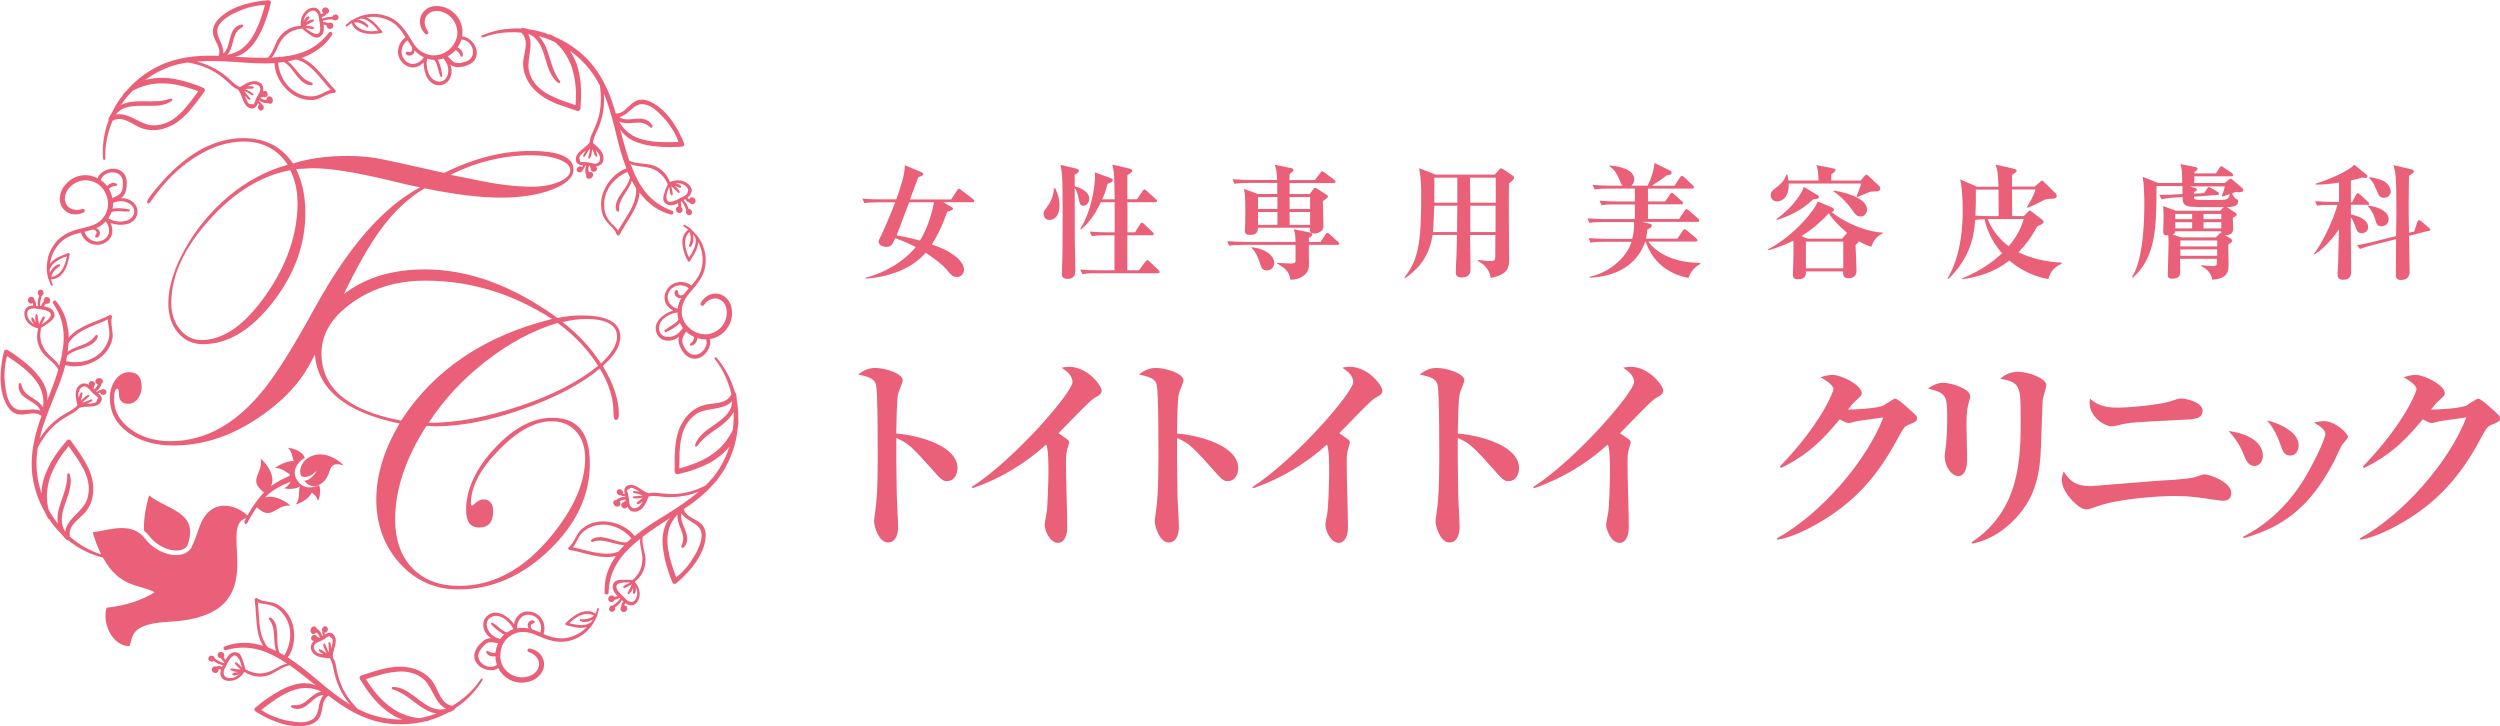 <?xml version="1.0" encoding="UTF-8"?><svg id="_レイヤー_2" xmlns="http://www.w3.org/2000/svg" viewBox="0 0 260.84 75.8"><defs><style>.cls-1{fill:#e96078;}</style></defs><g id="_デザイン"><g><g><path class="cls-1" d="M77.03,43.93c0-.16,.01-.32,0-.48,0-.56-.06-1.12-.16-1.67,0-.23-.01-.45-.06-.67-.02-.07-.07-.12-.13-.16-.37-1.34-1.02-2.58-1.92-3.64-.04-.05-.11-.05-.16,0-.05,.04-.06,.11-.02,.16,.83,1.03,1.42,2.31,1.73,3.68-.42,.78-1.18,.88-1.99,.97-.34,.04-.7,.08-1.01,.19-.7,.22-1.33,.68-1.78,1.28-.15,.2-.29,.41-.41,.63-.12,.21-.22,.43-.3,.66-.16,.48-.27,.93-.33,1.39-.03,.23-.05,.47-.06,.73-.02,.28-.04,.51-.04,.73,0,.24,0,.48,0,.71,0,.25,0,.51,0,.76h0c0,.08,.04,.16,.1,.22,.05,.04,.1,.06,.16,.06,.02,0,.04,0,.06,0,.38-.09,.69-.17,.99-.25,.36-.11,.69-.22,1.01-.34,.85-.32,1.49-.65,2-1.01,.6-.42,1.06-.85,1.4-1.3-.39,1.24-1.01,2.39-1.81,3.34-.22,.26-.45,.5-.69,.74-.32,.16-.64,.3-.95,.42-.63,.24-1.31,.39-2.01,.45-.68,.05-1.35-.01-1.97-.09-.33-.04-.65-.07-.96,.03-.02,0-.03-.02-.05-.02-.25-.05-.51-.22-.78-.4-.47-.31-.95-.63-1.45-.37-.24,.12-.34,.35-.29,.66,.01,.07,.02,.15,.04,.22-.07-.01-.14-.03-.21-.06,.02-.04,.02-.08,.02-.12,0-.12-.07-.22-.19-.29-.2-.11-.36-.02-.43,.1-.07,.13-.05,.33,.15,.44,.06,.03,.12,.05,.18,.05,.02,0,.03,0,.05,0,.12,.06,.27,.09,.4,.09,.02,0,.04,0,.06,0,0,.02,0,.04,.01,.06,0,0,0,.02,0,.03-.19-.02-.38,.01-.52,.06-.19,.07-.33,.16-.42,.26-.03,0-.06,0-.09,0-.17,.04-.25,.18-.21,.34,.04,.18,.22,.34,.42,.34,.03,0,.06,0,.09-.01h0c.17-.04,.26-.17,.23-.34-.01-.06-.04-.13-.08-.18,.06-.05,.12-.09,.19-.12,.14-.06,.28-.08,.43-.08,0,.03,0,.05,.01,.08-.07,.05-.14,.12-.19,.19-.1,0-.18,.06-.23,.14-.08,.13-.06,.34,.13,.45,.06,.04,.12,.06,.18,.06,.05,0,.09-.01,.13-.03,.07-.04,.12-.1,.14-.18,.08,.17,.18,.31,.31,.41,.13,.1,.28,.14,.45,.14,.05,0,.11,0,.17-.01,.34-.06,.63-.28,.88-.66,.14-.21,.24-.46,.33-.69,.03-.08,.06-.15,.09-.23,.41-.1,.85-.04,1.28,.01,.2,.02,.4,.05,.6,.06,.13,0,.26,0,.39,0,.47,0,.93-.04,1.38-.12,.55-.09,1.07-.25,1.58-.46-1.11,.96-2.31,1.72-3.34,2.37l-.16,.1c-1.13,.69-2.21,1.36-3.18,2.17-.88-1.14-2.48-1.64-3.64-1.52-.4,.05-.74,.13-1.02,.25-.33,.13-.6,.33-.85,.52-.32,.26-.49,.61-.67,.95l-.03,.06c-.18,.33-.37,.67-.67,.9h0c-.05,.04-.07,.1-.05,.16,.02,.07,.09,.13,.16,.14,.42,.05,.89,.18,1.4,.31l.15,.04c.6,.15,1.18,.3,1.74,.35,.22,.02,.42,.03,.62,.03,.33,0,.63-.04,.9-.11-.02,.03-.04,.06-.06,.09-.25,.36-.46,.74-.63,1.13-.19,.42-.32,.83-.39,1.24-.04,.2-.07,.42-.08,.67-.02,.23-.02,.46-.01,.7,0,.11,.09,.19,.2,.19h0c.1,0,.21-.07,.21-.21,.05-1.88,.81-3.39,2.44-4.88,.27-.25,.56-.48,.86-.72-.06,.41,.03,.83,.13,1.26v.04s0,0,0,0c.14,.59,.13,1.1-.02,1.63-.08,.27-.19,.51-.33,.72-.16,.23-.35,.45-.59,.66-.36-.05-.79-.06-1.27-.03h0c-.39,.02-.63,.17-.74,.45-.17,.45,.09,.88,.44,1.23-.03,.02-.07,.04-.1,.05-.06,.02-.12,.03-.19,.05-.01,0-.02,0-.03,0-.01-.02-.03-.04-.05-.06-.16-.16-.35-.11-.47,0-.13,.12-.18,.34-.02,.5,.06,.07,.14,.1,.23,.1,.03,0,.05,0,.08,0,.12-.03,.22-.13,.26-.25,.17-.02,.36-.09,.51-.2,.03,.03,.06,.05,.08,.07-.09,.13-.18,.24-.29,.35h0c-.12,.12-.25,.23-.4,.33-.03,.02-.05,.04-.08,.06-.09-.02-.19,0-.28,.08-.12,.12-.18,.32-.04,.48,.06,.06,.13,.1,.21,.1,.02,0,.04,0,.06,0,.12-.03,.23-.13,.27-.26,.02-.07,.02-.15-.01-.21,.31-.19,.58-.47,.73-.76,.03,.02,.05,.04,.08,.07,.03,.02,.05,.05,.08,.07-.05,.04-.1,.09-.14,.16-.07,.12-.1,.26-.09,.38-.09,.11-.12,.27-.03,.4v.02c.07,.08,.16,.14,.25,.15,.01,0,.03,0,.04,0,.08,0,.16-.03,.23-.09,.09-.07,.14-.19,.14-.31,0-.09-.04-.17-.11-.22h-.02c-.06-.06-.13-.08-.2-.09,.04-.08,.09-.15,.15-.22,.2,.14,.4,.23,.59,.23,.05,0,.1,0,.14-.01,.26-.05,.47-.25,.61-.56,.19-.41,.15-.81,.07-1.07-.08-.29-.24-.57-.44-.8,.02-.02,.03-.04,.03-.06,.31-.24,.55-.52,.72-.82,.2-.38,.33-.8,.36-1.21,.04-.42-.06-.82-.15-1.21-.02-.07-.03-.14-.05-.22-.1-.44-.15-.82-.09-1.2,.92-.7,1.91-1.35,2.85-1.95,0,0,0,0-.01,.01-.22,.24-.39,.52-.51,.83-.22,.59-.3,1.24-.25,1.95,.06,.69,.19,1.39,.38,2.09,.16,.57,.37,1.19,.65,1.86,.03,.07,.08,.12,.16,.13,.02,0,.04,0,.06,0,.07,0,.13-.02,.19-.07,1.81-1.56,2.83-3.12,3.03-4.62,.09-.58-.03-1.1-.35-1.48-.23-.27-.56-.44-.87-.61-.47-.25-.91-.49-1.04-1.02,.66-.44,1.28-.91,1.9-1.42,.41-.37,.8-.75,1.16-1.14,.4-.42,.73-.91,1.01-1.33,.88-1.39,1.42-3.02,1.57-4.67,.03-.16,.05-.33,.07-.51,0-.04,0-.08-.03-.11Zm-10.58,8.64s.05,.05,.08,.05c.01,0,.02,0,.04,0,.19-.07,.35-.19,.49-.31-.08,.16-.19,.35-.35,.5-.16,.15-.39,.24-.58,.22-.14-.01-.25-.08-.34-.2-.12-.16-.14-.38-.15-.57,0-.04,0-.08-.01-.12-.02-.15-.04-.33-.09-.52-.01-.05-.03-.09-.04-.14-.02-.06-.04-.13-.05-.19h0c-.02-.08-.03-.13,0-.17,.02-.04,.07-.07,.16-.09h.02s.02-.02,.02-.02c.05-.06,.12-.12,.23-.12,.07,0,.16,.02,.27,.09,.21,.08,.39,.21,.56,.34-.19-.05-.38-.08-.57-.09-.06,0-.09,.03-.1,.08,0,.05,.03,.11,.08,.12h0c.1,.03,.2,.05,.3,.07,.12,.03,.24,.05,.35,.09,.09,.03,.19,.06,.28,.1-.09,.02-.18,.04-.27,.05-.1,.01-.2,.02-.31,.02-.12,0-.25,.01-.37,.03-.04,0-.08,.04-.08,.09,0,.05,.03,.09,.08,.1,.09,.02,.18,.03,.27,.03,.18,0,.35-.03,.51-.06,.06-.01,.13-.03,.19-.04-.03,.03-.06,.06-.1,.09-.07,.07-.15,.13-.24,.2-.1,.08-.2,.15-.28,.24-.03,.03-.03,.09,0,.13Zm-.99,4c-.49,.07-1-.09-1.52-.25-.16-.05-.32-.1-.48-.14-.55-.15-1.25-.27-1.76,.14-.05,.04-.06,.11-.03,.16,.03,.06,.1,.09,.16,.06,.21-.08,.42-.12,.66-.13,.19-.01,.4,0,.63,.05,.23,.04,.47,.1,.72,.17,.21,.06,.43,.11,.65,.16,.24,.05,.46,.08,.66,.08,0,0,0,0,0,0-.06,.06-.12,.12-.18,.19-.14,.15-.27,.3-.39,.46-.11,.05-.22,.1-.34,.13-.42,.12-.91,.15-1.5,.09-.61-.06-1.24-.22-1.85-.37-.39-.1-.76-.19-1.12-.26,.18-.21,.3-.46,.43-.7,.09-.17,.18-.35,.28-.51,.17-.25,.41-.47,.7-.66,.27-.18,.58-.31,.92-.4,.17-.04,.36-.07,.56-.09,.18-.02,.36-.02,.54,0,.36,.03,.72,.11,1.07,.26,.61,.24,1.16,.64,1.61,1.15-.15,.13-.3,.26-.44,.4Zm.86,4.72s0-.04,0-.05c.14,.28,.22,.61,.13,.96-.04,.16-.14,.45-.38,.56-.16,.07-.35,.05-.56-.07-.1-.05-.2-.16-.3-.27-.05-.05-.09-.1-.14-.14l-.04-.04c-.25-.23-.82-.77-.72-1.12,.04-.15,.22-.26,.53-.32,.22-.04,.44-.04,.67-.03,.08,0,.17,0,.25,0-.03,.02-.06,.03-.09,.05l-.11,.06c-.06,.03-.12,.06-.17,.09-.11,.05-.22,.11-.32,.18-.05,.03-.06,.09-.04,.14,.02,.04,.06,.06,.1,.06,.01,0,.02,0,.03,0h0c.2-.06,.39-.17,.57-.28l.09-.05s.05-.03,.07-.04c0,0,0,.01,0,.02-.03,.09-.06,.18-.1,.27-.04,.09-.09,.17-.13,.25-.06,.1-.12,.21-.17,.33-.02,.04,0,.09,.04,.12,.02,.01,.04,.02,.05,.02,.02,0,.05,0,.06-.02,.16-.15,.31-.36,.4-.58,0-.02,.01-.04,.02-.06,0,0,0,0,0,0,0,.09,0,.17-.01,.26-.01,.09-.02,.19-.01,.28,0,.04,.03,.08,.08,.09,0,0,.02,0,.03,0,.03,0,.06-.01,.08-.04,.13-.17,.13-.42,.1-.64Zm5.81-6.85l.06,.03c.48,.29,.86,.55,.98,1.07,.08,.33,.03,.73-.14,1.24-.17,.5-.4,.93-.57,1.2-.2,.33-.5,.83-.88,1.27-.33,.38-.68,.71-1.03,.99-.19-.5-.39-1.07-.56-1.67-.08-.27-.14-.56-.21-.9-.07-.32-.11-.62-.13-.9-.05-.6,.01-1.15,.18-1.7,.16-.48,.43-.93,.85-1.38-.02,.2,0,.41,.05,.64,.06,.29,.17,.55,.27,.8,.23,.57,.44,1.1,.1,1.82-.03,.07-.01,.15,.05,.19,.06,.04,.13,.03,.19-.02,.57-.6,.37-1.28,.11-1.92-.03-.08-.06-.15-.09-.23-.2-.49-.39-.95-.25-1.41,.23,.4,.64,.64,1.03,.87Zm4.33-9.61c-.03,.07-.06,.14-.09,.2-.16,.32-.35,.62-.56,.91-.36,.51-.82,.97-1.42,1.4-.26,.19-.53,.36-.82,.52-.25,.14-.54,.27-.9,.42-.57,.23-1.16,.43-1.79,.59,0-.09,0-.18,0-.27,0-.39,0-.79,.02-1.18v-.19c.04-.45,.06-.92,.15-1.35,.05-.24,.11-.49,.18-.73,.07-.24,.17-.47,.28-.67,.28-.5,.59-.87,.97-1.17,.51-.41,1.2-.53,1.86-.64l.19-.03c.73-.13,1.38-.28,1.86-.79-.01,.46-.16,.87-.45,1.25-.32,.41-.76,.76-1.2,1.07-.16,.12-.32,.23-.48,.34-.29,.2-.59,.41-.85,.64-.44,.39-.73,.79-.89,1.27-.02,.06,0,.13,.07,.16,.06,.03,.13,.01,.16-.04,.37-.52,.8-.93,1.37-1.34,.14-.11,.29-.21,.44-.31,.12-.08,.24-.16,.36-.25,.24-.17,.51-.38,.79-.63,.38-.34,.66-.69,.84-1.04,0,.21,.01,.42,0,.63,0,.41-.04,.82-.1,1.23Z"/><path class="cls-1" d="M62.43,63.41c-.05-.01-.1,.02-.11,.07-.05,.19-.11,.37-.18,.55-.46-.31-.99-.35-1.61-.11-.26,.1-.54,.27-.81,.48-.28,.21-.51,.41-.7,.6-.04,.04-.05,.09-.04,.14,.01,.05,.05,.08,.1,.09,.11,.02,.23,.05,.36,.09,.33,.08,.71,.17,1.07,.19,.04,0,.08,0,.12,0,.22,0,.42-.03,.6-.09-.02,.02-.03,.04-.05,.05-.5,.53-1.2,.9-2.01,1.08-.78,.14-1.41-.02-1.87-.17-.2-.06-.39-.14-.59-.23,.17-.5,.12-1.07-.15-1.52-.29-.49-.78-.78-1.37-.83-.45-.03-.84,.11-1.12,.42-.23,.24-.38,.56-.44,.91-.32-.47-.79-.87-1.26-1.06-.63-.27-1.18-.19-1.59,.24-.42,.4-.48,1.06-.15,1.64,.16,.28,.37,.48,.6,.63-.32,0-.62,.11-.88,.35-.43,.38-.93,.97-.86,1.65,.08,.74,.75,1.16,1.3,1.29,.13,.04,.29,.06,.45,.06,.24,0,.49-.05,.67-.18,.03-.02,.05-.04,.07-.06,.11,.22,.25,.44,.42,.63,.29,.32,.66,.57,1.06,.73,.3,.11,.61,.17,.95,.17,.14,0,.28,0,.42-.03,.24-.03,.47-.09,.69-.18,.21-.09,.41-.21,.59-.37,.37-.32,.6-.72,.65-1.16,.09-.89-.54-1.66-1.49-1.82-.12-.02-.21,.06-.23,.14-.02,.1,.03,.2,.13,.23,.43,.14,.78,.41,.95,.75,.14,.27,.16,.56,.06,.87-.1,.31-.34,.58-.68,.77-.36,.2-.77,.25-1.05,.25h-.03c-.9,0-1.77-.6-2.08-1.44-.18-.47-.19-1.02-.05-1.53,.14-.52,.42-.96,.81-1.25,.75-.6,1.68-.68,2.77-.22l.11,.05c.6,.25,1.16,.49,1.74,.6,.34,.07,.65,.09,.97,.08,.37-.01,.71-.08,1.05-.2,.35-.12,.69-.3,1.01-.51,.27-.18,.54-.43,.81-.75,.29-.33,.52-.72,.69-1.15,.01,0,.03-.02,.04-.03,.03-.04,.04-.08,.02-.12,.07-.21,.13-.43,.17-.66,0-.05-.02-.1-.08-.11Zm-10.71,4.52h0c0,.06-.01,.12-.02,.17-.25,.06-.51,0-.79-.17-.05-.03-.11-.02-.15,.02-.04,.04-.05,.09-.02,.14,.11,.23,.36,.38,.66,.4,.02,0,.04,0,.06,0,.08,0,.16-.01,.23-.03,0,.31,.06,.61,.16,.9-.2,.16-.42,.21-.59,.22-.28,.01-.58-.08-.82-.24-.45-.3-.74-.87-.36-1.46,.15-.24,.4-.55,.66-.73,.32-.21,.61-.15,.95-.08,.09,.02,.18,.04,.28,.05-.11,.25-.2,.52-.25,.82Zm1.39-2.06c-.06,.03-.13,.07-.19,.11-.22-.03-.42-.15-.66-.35-.07-.06-.14-.11-.21-.17-.21-.17-.43-.35-.66-.49-.05-.03-.1-.02-.14,.02-.03,.04-.03,.1,0,.14,.31,.36,.73,.72,1.15,.97,.07,.04,.14,.08,.21,.1-.16,.14-.3,.3-.42,.48-.25-.08-.5-.17-.71-.32-.34-.23-.6-.61-.68-1-.08-.41,.06-.73,.41-.95,.51-.31,1.05-.09,1.42,.15,.4,.26,.74,.66,.94,1.08-.16,.06-.32,.13-.47,.21Zm3.25,.12c-.26-.11-.52-.22-.79-.31,0,0-.02,0-.02,0,0-.02-.02-.05-.04-.06-.12-.08-.18-.27-.12-.4,.05-.1,.13-.13,.24-.17l.06-.02c.06-.02,.09-.08,.09-.15,0-.06-.03-.11-.09-.13-.11-.05-.24-.04-.35,.02-.13,.07-.24,.2-.27,.35-.04,.16,0,.33,.1,.46-.42-.09-.83-.09-1.22-.02-.02-.37,.09-.74,.31-1.01,.27-.34,.66-.48,1.11-.38,.43,.09,.75,.34,.94,.73,.17,.35,.19,.76,.06,1.11Zm4.2-1.17h0c.13,.05,.28,.08,.43,.08,.29,0,.6-.1,.86-.26-.06,.1-.13,.2-.2,.3-.48,.32-.96,.31-1.41,.25-.05,0-.09-.01-.14-.02-.17-.03-.34-.05-.5-.1h-.04c-.06-.03-.12-.05-.15-.07,.02-.03,.07-.07,.12-.11l.04-.03c.32-.3,1.41-1.18,2.41-.63-.37,.31-.78,.42-1.36,.38-.06,0-.11,.03-.12,.09-.01,.06,.02,.11,.07,.13Z"/><path class="cls-1" d="M50.32,70.83c-.06-.04-.12-.02-.16,.03-.73,1.11-1.75,2.06-2.96,2.78-.27-.04-.5-.14-.71-.31-.19-.15-.35-.36-.52-.64-.12-.2-.22-.43-.32-.64-.15-.31-.3-.64-.49-.91-.42-.58-1.04-1.04-1.77-1.3-.21-.08-.44-.14-.72-.19-.23-.05-.48-.08-.72-.09-.48-.02-.95,.04-1.43,.11-.36,.06-.73,.16-1.08,.26-.11,.03-.23,.06-.34,.1-.46,.13-.91,.28-1.4,.44-.08,.02-.14,.09-.17,.16-.03,.07-.02,.15,.02,.22,.4,.65,.78,1.21,1.18,1.71,.19,.24,.45,.56,.73,.84,.27,.27,.56,.52,.84,.74,.31,.24,.63,.45,.95,.63,.24,.12,.49,.22,.75,.31-1.3,0-2.59-.23-3.76-.7-.32-.13-.63-.28-.93-.43-.24-.24-.47-.5-.68-.77-.46-.58-.81-1.16-1.05-1.77-.24-.59-.39-1.19-.52-1.91-.06-.32-.13-.62-.33-.89,0-.02,0-.04,0-.06-.03-.25,.05-.54,.14-.85,.03-.11,.06-.22,.09-.33,.1-.41,.14-.84-.18-1.18h0c-.19-.2-.44-.22-.71-.08-.07,.03-.13,.07-.2,.11,0-.07-.01-.14,0-.21,0,0,0,0,.01,0,.03,0,.07,0,.1-.02,.12-.04,.19-.14,.22-.27,.04-.22-.09-.34-.22-.37-.15-.03-.33,.06-.38,.28-.02,.08,0,.16,.03,.22-.02,.16,0,.33,.06,.47,0,0-.02,0-.02,.01-.02,.01-.04,.02-.06,.04-.04-.16-.11-.32-.21-.47-.08-.11-.22-.26-.37-.33,0-.03-.02-.06-.03-.08-.06-.09-.14-.14-.24-.14-.12,0-.24,.09-.31,.23-.07,.14-.07,.3,0,.42h0c.06,.1,.15,.15,.25,.15,.05,0,.1-.01,.15-.04,.05-.03,.1-.07,.14-.13,.06,.04,.12,.09,.18,.15,.1,.11,.16,.24,.21,.39-.02,.01-.05,.02-.07,.03-.07-.06-.15-.1-.24-.13-.04-.1-.12-.16-.21-.18-.15-.03-.33,.05-.39,.26-.03,.12,0,.23,.08,.3,.06,.05,.13,.08,.21,.08,0,0,0,0,0,0-.14,.12-.24,.26-.29,.41-.07,.21-.05,.42,.06,.64,.31,.62,1.05,.68,1.65,.73,.09,0,.17,.02,.25,.03,.22,.36,.3,.78,.39,1.22,.04,.19,.08,.39,.13,.58,.16,.58,.38,1.14,.65,1.66,.24,.47,.56,.91,.94,1.36-1.21-.72-2.29-1.6-3.3-2.46l-.06-.05c-1.04-.87-2.04-1.71-3.14-2.4,.34-.5,.56-1.1,.63-1.78,.04-.37,.03-.75-.02-1.12-.05-.38-.15-.73-.29-1.04-.14-.33-.33-.63-.56-.88-.22-.27-.48-.49-.75-.66-.38-.22-.81-.29-1.15-.35h-.02c-.18-.03-.38-.07-.55-.11-.18-.05-.35-.13-.5-.24-.05-.04-.12-.04-.17,0-.06,.04-.1,.12-.09,.2,.07,.41,.1,.87,.13,1.37,.04,.65,.08,1.32,.21,1.97,.11,.57,.29,1.03,.55,1.42-1.42-.43-2.74-.41-4.01,.06-.11,.04-.16,.14-.12,.25,.03,.09,.13,.17,.26,.14,1.82-.52,3.49-.27,5.4,.81,.2,.11,.41,.25,.61,.38,.11,.07,.23,.14,.35,.22-.38,.07-.73,.26-1.08,.46l-.12,.07h0c-.56,.32-1.07,.48-1.56,.5-.54,0-1.07-.14-1.6-.44-.07-.39-.2-.82-.36-1.23-.14-.35-.36-.53-.66-.55-.02,0-.04,0-.06,0-.45,0-.75,.37-.97,.79-.03-.03-.06-.05-.08-.08-.04-.05-.07-.1-.11-.16,0,0-.01-.02-.02-.03,.02-.02,.03-.04,.04-.06,.1-.19,0-.36-.14-.44-.16-.08-.39-.07-.49,.13-.06,.1-.06,.21,0,.31,.07,.1,.19,.17,.32,.17,.07,.16,.2,.31,.35,.41-.02,.03-.03,.07-.05,.1-.02,0-.03-.01-.05-.02-.13-.04-.26-.09-.38-.15-.18-.09-.35-.2-.52-.32-.01-.11-.08-.2-.17-.25-.15-.08-.35-.07-.46,.11-.06,.1-.06,.2,0,.29,.06,.11,.19,.18,.32,.18,0,0,0,0,0,0,.08,0,.14-.03,.19-.08,.26,.22,.61,.38,.96,.44-.01,.03-.03,.07-.04,.1-.01,.03-.03,.07-.04,.1-.03-.02-.07-.05-.12-.06-.15-.06-.33-.05-.48,.02-.13-.05-.3-.03-.39,.09v.02c-.07,.08-.1,.18-.08,.27,.02,.1,.08,.18,.17,.23,.06,.04,.13,.06,.21,.06,.05,0,.09,0,.13-.02,.09-.03,.15-.09,.18-.18v-.02c.03-.07,.03-.14,.01-.21,.08,.01,.17,.04,.26,.07-.1,.3-.09,.58,.03,.79,.09,.16,.29,.35,.72,.39,.05,0,.11,0,.16,0,.67,0,1.22-.44,1.5-.93,.02,.02,.05,.02,.07,.01,.28,.19,.62,.33,1.01,.42,.2,.04,.4,.06,.61,.06h.02c.2,0,.41-.04,.63-.09,.43-.11,.81-.34,1.17-.55,.41-.24,.79-.47,1.25-.55,.23,.16,.47,.34,.69,.51,.15,.11,.3,.23,.45,.34,.29,.22,.58,.46,.86,.68,.1,.08,.2,.16,.3,.24,.14,.11,.28,.22,.43,.34-1.08-.46-2.14-.17-2.9,.13-.55,.22-1.15,.54-1.87,1.02-.68,.44-1.23,.89-1.57,1.18-.06,.05-.08,.12-.08,.19,0,.08,.06,.16,.14,.21l.12,.07c.35,.21,.71,.42,1.09,.6,.47,.22,.9,.39,1.33,.53,.5,.17,1.01,.25,1.4,.29,.22,.02,.42,.03,.61,.03,.28,0,.54-.02,.78-.08,.61-.11,1.05-.38,1.3-.78,.19-.3,.25-.66,.31-1,.02-.1,.03-.2,.06-.31,.09-.44,.23-.78,.6-1.02,1.45,1.13,3.06,2.17,4.95,2.67,.82,.21,1.68,.32,2.55,.32,.82,0,1.65-.09,2.46-.28,.14-.02,.28-.04,.42-.07,.04,0,.07-.03,.09-.06,.15-.04,.31-.09,.46-.14,.54-.18,1.05-.4,1.54-.67,.22-.06,.43-.15,.62-.28,.06-.04,.09-.09,.11-.16,1.17-.77,2.15-1.78,2.88-2.96,.03-.05,.01-.12-.04-.15Zm-15.62-3.83c-.01,.22-.08,.43-.15,.64,0,0,0,0,0,0,0-.2-.03-.4-.08-.58-.01-.05-.05-.08-.11-.07-.05,0-.09,.06-.09,.11h0c0,.1,.01,.21,.02,.31,.01,.12,.02,.24,.02,.36,0,.1,0,.19,0,.29-.05-.08-.1-.16-.13-.24-.04-.09-.08-.19-.12-.28-.04-.12-.09-.24-.15-.35-.02-.04-.07-.06-.11-.05-.05,.01-.08,.06-.07,.11,.02,.26,.14,.49,.27,.73,.03,.06,.06,.12,.1,.17-.04-.02-.08-.04-.11-.06-.07-.04-.15-.09-.22-.13-.12-.08-.24-.16-.37-.21-.04-.02-.09,0-.12,.04-.03,.04-.03,.09,0,.13,.12,.13,.27,.25,.45,.36-.21-.03-.41-.07-.59-.16-.19-.11-.35-.3-.39-.49-.03-.14,0-.27,.08-.38,.11-.15,.29-.23,.47-.3,.05-.02,.1-.04,.14-.06,.14-.07,.3-.15,.47-.26,.04-.02,.07-.05,.11-.08,.06-.04,.12-.09,.17-.12h.01s.09-.06,.12-.06c0,0,.01,0,.02,0,.05,0,.09,.05,.13,.13v.02s.03,0,.03,0c.12,.05,.26,.14,.19,.47Zm-9.51,2.59l-.09-.09s-.06-.06-.09-.09c-.1-.1-.2-.21-.32-.29-.05-.03-.11-.03-.15,.01-.04,.04-.04,.1-.01,.15,.09,.13,.22,.24,.34,.35,.04,.03,.07,.06,.11,.1l.07,.07s.04,.04,.06,.05c0,0-.01,0-.02,0-.1,0-.19,0-.29-.02-.09-.01-.18-.03-.27-.04-.12-.02-.25-.05-.39-.05-.04,0-.09,.03-.1,.07-.01,.04,0,.09,.04,.11,.2,.12,.48,.18,.75,.19,0,0,0,0-.01,0-.07,.03-.15,.05-.24,.06-.1,.02-.2,.04-.29,.08-.04,.02-.06,.06-.06,.1,0,.04,.03,.08,.07,.09,.06,.02,.11,.03,.17,.03,.16,0,.33-.06,.46-.12,.02,0,.04-.02,.06-.03-.24,.24-.55,.4-.88,.42-.17,.02-.47,.01-.65-.18-.12-.13-.15-.32-.11-.56,.02-.12,.09-.25,.16-.37,.03-.06,.07-.12,.09-.17v-.02c.11-.21,.31-.64,.55-.88,.12-.11,.22-.17,.32-.17,.01,0,.02,0,.04,0,.14,.02,.28,.15,.43,.39,.11,.19,.18,.41,.24,.64,.02,.08,.05,.15,.07,.23-.02-.02-.05-.05-.07-.07Zm4.49-1.2c-.16-.1-.33-.19-.5-.28-.23-.46-.24-.99-.25-1.55,0-.16,0-.32-.01-.48-.03-.59-.13-1.31-.67-1.64-.05-.03-.12-.02-.17,.03-.04,.05-.05,.12,0,.17h0c.46,.55,.49,1.22,.53,1.92,.01,.23,.02,.46,.05,.69,.03,.25,.08,.47,.14,.67-.08-.04-.16-.08-.25-.12-.19-.09-.37-.16-.56-.23-.08-.09-.16-.19-.23-.29-.27-.4-.45-.85-.56-1.39-.11-.53-.16-1.1-.19-1.6l-.02-.34c-.03-.38-.05-.74-.09-1.09,.21,.09,.43,.13,.63,.15h.09c.22,.04,.44,.07,.64,.14,.37,.13,.63,.27,.84,.45,.22,.18,.44,.43,.66,.76,.39,.61,.56,1.34,.51,2.12-.04,.64-.25,1.3-.6,1.89Zm3.58,5.38v.06c-.13,.55-.26,.99-.72,1.26-.32,.19-.76,.28-1.22,.27-.44-.01-.9-.09-1.33-.17-.51-.09-1.01-.27-1.47-.45-.29-.12-.5-.22-.7-.32-.2-.11-.39-.23-.56-.35,.92-.71,1.95-1.5,3.01-1.93,.64-.26,1.17-.37,1.67-.36,.32,.01,.6,.05,.87,.11,.23,.06,.47,.15,.71,.26-.2,.04-.39,.11-.6,.24-.25,.15-.46,.33-.66,.5-.14,.12-.28,.24-.42,.34-.3,.21-.68,.41-1.3,.34-.08-.01-.15,.04-.17,.11-.02,.07,.02,.13,.08,.16,.8,.35,1.38-.07,1.86-.49l.15-.13c.41-.36,.8-.7,1.29-.7h.01c-.31,.34-.41,.8-.51,1.24Zm11.96,.14c-.48-.17-.95-.49-1.39-.81-.12-.09-.25-.18-.37-.28-.32-.24-.64-.48-.98-.69-.51-.32-.98-.46-1.48-.46-.06,0-.12,.05-.13,.11-.01,.07,.02,.13,.09,.15,.84,.24,1.47,.71,2.13,1.21,.37,.28,.75,.57,1.18,.82,.24,.14,.48,.26,.73,.35,.17,.06,.35,.1,.54,.13-.2,.08-.41,.15-.62,.21-.37,.12-.76,.2-1.14,.28-.47-.05-.91-.13-1.31-.27-.67-.22-1.25-.52-1.76-.92-.53-.4-1-.84-1.42-1.34-.37-.44-.74-.95-1.12-1.54,.41-.14,.86-.27,1.4-.42,.56-.17,1.06-.28,1.51-.32,.54-.08,1.02-.08,1.47,0,.55,.1,1,.28,1.41,.56,.56,.38,.89,1.01,1.2,1.61l.07,.13c.35,.66,.69,1.23,1.32,1.53-.43,.13-.87,.11-1.33-.05Z"/><path class="cls-1" d="M5.01,29.01s.02,.09,.06,.11c.07,.22,.15,.43,.25,.64,.02,.03,.05,.06,.09,.06,.01,0,.03,0,.04,0,.05-.02,.07-.07,.05-.12-.07-.18-.13-.36-.18-.55,.56-.02,1.01-.3,1.37-.85,.15-.24,.28-.53,.37-.86,.11-.36,.18-.64,.21-.89,0-.05,0-.1-.05-.13-.04-.03-.09-.04-.14-.01-.1,.05-.22,.09-.34,.14-.32,.13-.68,.27-.98,.47-.23,.15-.4,.32-.53,.5,0-.02,0-.05,0-.07,.09-.72,.44-1.44,.99-2.06,.67-.7,1.43-.93,2.22-1.12,.17,.53,.55,.96,1.06,1.16,.21,.08,.42,.12,.63,.12,.32,0,.64-.09,.92-.28,.38-.24,.61-.58,.66-1,.04-.34-.02-.69-.18-1,.54,.19,1.15,.24,1.65,.12,.67-.15,1.06-.55,1.15-1.13,.1-.58-.23-1.14-.84-1.42-.29-.13-.58-.17-.86-.16,.26-.19,.44-.46,.51-.8,.18-.82,.09-1.44-.27-1.84-.5-.55-1.29-.5-1.81-.28-.33,.12-.71,.41-.84,.75-.01,.03-.02,.06-.02,.09-.22-.12-.46-.2-.71-.26-.42-.09-.87-.08-1.29,.03-.44,.12-.84,.36-1.19,.69-.18,.18-.33,.36-.45,.55-.12,.21-.21,.42-.26,.64-.12,.48-.07,.93,.15,1.32,.23,.39,.59,.66,1.02,.76,.4,.09,.85,.03,1.26-.16,.11-.05,.13-.17,.1-.25-.04-.1-.14-.14-.24-.11-.43,.14-.87,.12-1.21-.05-.27-.14-.46-.36-.56-.67-.22-.69,.23-1.45,.8-1.85,.38-.28,.83-.43,1.28-.43,.46,0,.91,.12,1.27,.36,.42,.28,.75,.7,.94,1.22,.19,.51,.22,1.02,.08,1.49-.25,.93-.96,1.54-2.11,1.81h-.03c-.66,.16-1.29,.3-1.85,.56-.31,.14-.59,.31-.84,.51-.14,.11-.27,.23-.39,.35-.12,.13-.24,.28-.34,.43-.21,.31-.39,.64-.52,1-.11,.32-.18,.67-.22,1.09-.04,.44,0,.89,.12,1.34,0,.01-.01,.03-.01,.05Zm8.69-7.62c.21,.2,.42,.54,.23,1.01-.23,.54-.8,.69-1.24,.72-.48,.02-.99-.1-1.4-.33,.1-.14,.19-.29,.26-.45,.03-.07,.06-.13,.08-.2,.19-.1,.43-.12,.74-.11,.09,0,.18,0,.27,.02,.27,.02,.55,.04,.82,.01,.05,0,.1-.05,.1-.1,0-.05-.03-.1-.09-.11-.47-.11-1.01-.15-1.5-.11-.08,0-.16,.02-.23,.04,.05-.21,.07-.42,.06-.63,0,0,0,0,0,0,.25-.08,.5-.15,.76-.16,.41-.02,.85,.14,1.14,.41Zm-2.52-1.97c-.19-.25-.41-.46-.66-.63,.07-.25,.22-.42,.35-.52,.21-.17,.5-.27,.8-.29,.54-.02,1.11,.27,1.15,.97,0,.17,0,.34-.01,.5-.02,.2-.05,.35-.1,.47-.13,.35-.4,.47-.72,.62-.09,.04-.18,.08-.27,.13-.01-.05-.02-.11-.03-.16-.05-.22-.14-.44-.24-.65-.03-.05-.06-.1-.09-.15,.18-.19,.41-.3,.74-.32,.06,0,.1-.05,.12-.1,.01-.05-.01-.1-.06-.13-.23-.12-.51-.1-.77,.06-.09,.06-.16,.12-.22,.2Zm-1.52,4.52s.02,0,.02,0c.02,.02,.04,.03,.07,.03,.14,0,.31,.11,.33,.25,.02,.11-.03,.18-.09,.28l-.04,.06c-.03,.05-.03,.12,0,.17,.03,.04,.07,.06,.11,.06,.01,0,.02,0,.04,0,.12-.03,.22-.11,.27-.23,.07-.14,.07-.31,.01-.44h0c-.07-.15-.19-.26-.35-.31,.39-.17,.73-.41,1-.7,.24,.29,.36,.64,.34,1.01-.02,.43-.26,.77-.68,.96-.39,.18-.81,.16-1.18-.04-.34-.18-.6-.51-.7-.86,.27-.06,.55-.13,.82-.21Zm-3.48,3.14l.11-.06c.16-.08,.32-.16,.48-.21h.04c.06-.03,.12-.05,.16-.06,0,.04-.02,.1-.03,.16v.05c-.1,.38-.25,.94-.58,1.34-.29,.35-.62,.55-1.01,.59,.12-.47,.38-.8,.88-1.11,.05-.03,.07-.09,.04-.14-.02-.05-.08-.08-.13-.07h0c-.41,.1-.77,.48-.94,.91,0-.12-.01-.24-.01-.36,.2-.54,.59-.82,1-1.03Z"/><path class="cls-1" d="M10.77,16.59c0,.06,.05,.1,.11,.1h0c.07,0,.11-.06,.11-.12-.06-1.32,.21-2.7,.76-3.99,.8-.4,1.5,0,2.19,.38,.3,.17,.62,.35,.93,.45,.35,.11,.73,.17,1.11,.17s.73-.05,1.09-.16c.55-.17,.98-.38,1.34-.62,.4-.28,.76-.6,1.09-.93,.16-.17,.32-.35,.48-.55,.15-.18,.31-.37,.46-.57,.14-.18,.27-.37,.41-.55,.15-.21,.31-.42,.47-.63h0c.05-.07,.07-.15,.05-.23-.02-.08-.07-.14-.14-.17-.34-.14-.65-.27-.95-.37-.33-.12-.66-.22-1.02-.32-.56-.15-1.39-.35-2.21-.36-.74-.01-1.36,.07-1.91,.23,1.05-.77,2.22-1.34,3.43-1.64,.33-.08,.66-.14,.99-.19,.36,.06,.7,.13,1.02,.22,.66,.18,1.3,.46,1.9,.82,.6,.37,1.1,.81,1.54,1.23,.24,.23,.49,.44,.8,.54,0,.02,.02,.03,.03,.05,.17,.19,.28,.48,.4,.79,.2,.52,.4,1.06,.96,1.15,.03,0,.07,0,.1,0,.22,0,.4-.13,.52-.37,.03-.06,.06-.13,.09-.2,.05,.05,.09,.11,.13,.17-.03,.02-.07,.05-.09,.08-.07,.1-.07,.22-.01,.34,.07,.14,.18,.2,.28,.2,.04,0,.09,0,.12-.03,.14-.06,.23-.24,.14-.44-.03-.08-.09-.13-.15-.17-.07-.14-.2-.27-.33-.35,0-.02,.02-.04,.03-.06,0,0,0-.02,.01-.03,.14,.13,.31,.22,.45,.26,.08,.02,.2,.05,.33,.05,.05,0,.1,0,.16-.02,.02,.02,.05,.04,.07,.05,.04,.02,.09,.03,.13,.03,.11,0,.2-.06,.25-.18,.08-.19,0-.48-.22-.57-.16-.07-.31-.01-.38,.14-.03,.06-.04,.12-.04,.19-.07,0-.15,0-.24-.01-.15-.03-.27-.1-.39-.18,.01-.02,.02-.05,.04-.07,0,0,.01,0,.02,0,.08,0,.17-.01,.25-.04,.05,.03,.1,.04,.15,.04,.04,0,.08,0,.11-.02,.14-.06,.25-.24,.16-.44h0c-.05-.12-.13-.19-.24-.2-.07,0-.15,.02-.22,.06,.04-.19,.04-.36,0-.51-.07-.2-.21-.36-.42-.46-.67-.32-1.37,.12-1.93,.48l-.05,.03c-.39-.16-.7-.45-1.03-.76-.14-.14-.29-.28-.45-.4-.46-.37-.97-.69-1.5-.95-.54-.26-1.05-.44-1.54-.55,1.45-.12,2.87-.04,4.09,.04l.3,.02c1.28,.09,2.5,.18,3.73,.1,.04,1.44,1.04,2.78,2.05,3.36,.34,.19,.67,.33,.97,.4,.26,.07,.51,.08,.75,.08,.08,0,.16,0,.24,0,.43-.02,.79-.22,1.14-.4,.35-.16,.7-.33,1.09-.34,.06,0,.12-.04,.14-.1,.03-.07,0-.16-.05-.21-.3-.29-.62-.67-.95-1.07l-.1-.12c-.18-.22-.37-.45-.58-.68-.21-.24-.41-.44-.62-.63-.44-.4-.86-.67-1.28-.84,.04-.01,.07-.02,.11-.03,.42-.14,.81-.33,1.17-.55,.43-.25,.76-.5,1.05-.77,.31-.29,.61-.65,.88-1.05,.06-.09,.04-.21-.05-.27-.08-.06-.21-.07-.29,.04-1.15,1.49-2.64,2.27-4.85,2.51-.36,.04-.74,.06-1.12,.08,.29-.29,.46-.68,.63-1.08l.02-.05h0c.23-.55,.54-.97,.97-1.31,.22-.17,.45-.3,.69-.39,.26-.09,.55-.16,.87-.19,.28,.26,.62,.52,1.01,.77,.19,.12,.36,.18,.51,.18,.12,0,.24-.04,.35-.11,.41-.26,.44-.76,.37-1.25,.04,0,.08,0,.12,.02,.06,.01,.13,.04,.19,.07,0,0,.01,0,.02,0,0,.03,0,.05,0,.08,.03,.2,.18,.28,.33,.28,.02,0,.04,0,.05,0,.18-.02,.34-.17,.31-.39-.02-.12-.08-.21-.19-.25-.11-.05-.25-.03-.36,.04-.15-.09-.35-.13-.53-.13,0-.04-.02-.07-.02-.11,.02,0,.03-.01,.05-.02,.13-.04,.25-.08,.39-.1h0c.17-.03,.34-.03,.52-.03,.03,0,.06,0,.09,0,.06,.07,.15,.1,.23,.1,.02,0,.03,0,.05,0,.17-.02,.33-.15,.31-.36-.01-.11-.07-.19-.17-.23-.12-.05-.26-.03-.37,.05-.06,.05-.1,.11-.11,.18-.36-.03-.74,.04-1.04,.19,0-.03-.02-.07-.03-.1,0-.04-.02-.07-.03-.1,.04,0,.08,0,.12-.02,.16-.04,.3-.16,.38-.29,.14-.04,.26-.15,.26-.3v-.02c0-.1-.04-.19-.11-.26-.07-.07-.17-.1-.27-.1-.11,0-.22,.07-.29,.16-.06,.08-.07,.17-.04,.25v.02c.03,.07,.07,.13,.12,.17-.08,.04-.16,.08-.25,.1-.09-.29-.25-.51-.47-.61-.24-.11-.52-.08-.83,.09-.65,.36-.87,1.11-.8,1.73-.03,0-.05,.01-.06,.03-.39,.01-.75,.09-1.07,.24-.39,.19-.73,.45-1,.77-.27,.32-.44,.71-.6,1.08-.03,.07-.06,.13-.08,.19-.15,.35-.33,.72-.63,1.03-1.15,.03-2.33-.03-3.44-.09,.33-.07,.63-.2,.91-.38,.53-.36,.99-.84,1.35-1.43,.37-.61,.68-1.25,.92-1.92,.21-.56,.4-1.19,.57-1.89,.02-.07,0-.14-.05-.2-.05-.06-.15-.1-.24-.09-2.39,.21-4.13,.87-5.17,1.97-.41,.41-.62,.91-.59,1.4,.03,.36,.19,.69,.35,1,.23,.47,.45,.92,.25,1.44-1.75-.07-3.7,.02-5.58,.76-1.52,.6-2.91,1.59-4.01,2.85-.12,.12-.24,.24-.36,.37-.03,.03-.04,.07-.04,.11-.1,.12-.2,.25-.29,.38-.34,.47-.63,.97-.87,1.49-.13,.17-.24,.35-.32,.54-.02,.06-.02,.13,0,.19-.49,1.3-.7,2.7-.58,4.08Zm15.64-6.78c-.18-.2-.43-.33-.65-.43-.06-.03-.12-.05-.18-.08,.04,0,.09-.01,.13-.02,.1-.02,.2-.02,.31-.02,.12,0,.25,0,.38-.03,.05,0,.08-.05,.08-.1,0-.05-.03-.09-.08-.1h0c-.18-.04-.38-.06-.58-.04,.2-.1,.38-.17,.58-.2,.22-.03,.46,.03,.6,.16,.1,.09,.16,.21,.16,.36,0,.2-.11,.39-.21,.55-.02,.04-.04,.07-.06,.1-.08,.13-.16,.29-.23,.47-.02,.04-.03,.08-.04,.12-.02,.07-.04,.13-.07,.19h0c-.02,.08-.05,.13-.09,.14-.04,.02-.1,.01-.18-.02h-.02s-.02,0-.02,0c-.12,.03-.29,.04-.43-.27-.12-.19-.19-.4-.25-.6,.12,.15,.26,.29,.4,.41,.02,.02,.04,.02,.06,.02,.02,0,.05,0,.07-.03,.04-.04,.04-.1,0-.15h0c-.06-.08-.13-.16-.2-.23-.08-.09-.16-.18-.23-.28-.06-.08-.11-.16-.17-.25,.09,.04,.17,.07,.25,.11,.09,.05,.18,.11,.27,.17,.1,.06,.2,.13,.31,.19,.01,0,.03,.01,.04,.01,.03,0,.05-.01,.07-.04,.03-.04,.03-.09,0-.13Zm3.2-3.34c.44,.23,.76,.65,1.09,1.1,.1,.13,.2,.27,.3,.39,.35,.43,.82,.93,1.46,.93,.02,0,.03,0,.05,0,.06,0,.11-.05,.12-.12,0-.07-.03-.13-.1-.15-.21-.06-.41-.15-.61-.28-.16-.1-.32-.24-.49-.41-.16-.17-.32-.36-.48-.56-.14-.17-.28-.34-.43-.52-.17-.19-.33-.34-.5-.45,.09-.02,.17-.03,.26-.05,.2-.04,.39-.09,.58-.14,.12,.02,.24,.05,.35,.09,.41,.14,.82,.41,1.27,.81,.46,.41,.88,.91,1.29,1.4,.25,.31,.5,.6,.74,.86-.27,.07-.52,.19-.76,.32-.17,.09-.35,.18-.53,.24-.28,.1-.59,.14-.95,.12-.32-.01-.65-.08-.98-.22-.17-.07-.34-.16-.5-.26-.15-.09-.3-.2-.44-.32-.27-.23-.51-.51-.71-.83-.35-.55-.56-1.2-.63-1.88,.2-.02,.39-.04,.59-.07Zm2.52-5.13c.13-.11,.38-.28,.64-.22,.17,.04,.31,.17,.42,.39,.05,.11,.07,.25,.09,.39,0,.07,.02,.14,.03,.2v.06c.07,.33,.22,1.11-.07,1.33-.12,.1-.33,.08-.61-.05-.2-.09-.38-.23-.57-.37-.06-.05-.13-.1-.2-.15,.04,0,.07,.01,.11,.02l.12,.02c.06,0,.12,.02,.19,.03,.12,.02,.24,.04,.37,.04,.06,0,.1-.04,.11-.09,0-.06-.02-.11-.08-.13-.19-.07-.4-.09-.59-.1h-.13s-.05-.02-.08-.02c0,0,.01,0,.02-.01,.08-.06,.16-.11,.24-.16h0c.09-.05,.18-.09,.27-.14,.1-.05,.21-.09,.31-.16,.04-.02,.06-.08,.04-.12-.01-.04-.05-.07-.1-.06-.24,.01-.5,.13-.72,.27,0,0,0,0,0,0,.04-.07,.1-.14,.16-.21,.06-.07,.13-.14,.18-.23,.02-.04,.02-.08-.01-.12-.03-.03-.07-.05-.11-.04-.21,.06-.35,.26-.46,.46,0,.02-.02,.04-.03,.05,.05-.34,.21-.65,.46-.87Zm-9.36,1.44c.14-.32,.41-.62,.84-.92,.17-.12,.36-.24,.58-.36,.17-.09,.34-.17,.5-.24l.09-.04c.43-.19,.93-.39,1.45-.51,.49-.11,.97-.18,1.42-.2-.14,.51-.31,1.1-.53,1.68-.11,.3-.23,.58-.36,.85-.13,.3-.27,.56-.42,.8-.3,.5-.68,.91-1.14,1.27-.4,.29-.89,.49-1.49,.62,.13-.15,.24-.33,.34-.55,.12-.27,.19-.54,.25-.81,.04-.17,.08-.34,.14-.5,.13-.38,.33-.77,.85-1.04,.07-.04,.1-.11,.08-.18-.02-.06-.07-.09-.13-.09-.01,0-.02,0-.03,0-.37,.06-.66,.25-.87,.57-.17,.25-.26,.55-.36,.93l-.04,.15c-.07,.28-.13,.54-.23,.78-.1,.27-.24,.46-.42,.59,.05-.47-.14-.89-.32-1.31l-.03-.06c-.22-.51-.38-.95-.17-1.44ZM13.2,11.2c.5-.14,1.07-.16,1.6-.16,.19,0,.38,0,.57,0,.36,0,.74,.01,1.09-.02,.59-.05,1.05-.21,1.47-.5,.05-.04,.07-.11,.03-.17-.03-.06-.09-.09-.15-.06-.61,.2-1.19,.29-1.9,.28-.14,0-.29,0-.43,0-.5,0-1.01-.02-1.55,.03-.48,.04-.92,.16-1.3,.35,.12-.18,.24-.35,.37-.52,.24-.32,.51-.63,.78-.91,.07-.04,.14-.09,.21-.13,.32-.16,.65-.3,.98-.4,.39-.12,.69-.19,.98-.23,.32-.04,.66-.06,.99-.06,.32,0,.64,.02,.97,.06,.29,.04,.61,.1,.97,.19,.62,.15,1.21,.34,1.8,.57-.08,.1-.15,.21-.23,.32-.2,.28-.42,.57-.64,.85l-.14,.17c-.28,.34-.57,.7-.89,.99-.83,.8-1.68,1.19-2.67,1.23-.67,.03-1.29-.29-1.9-.59l-.16-.08c-.67-.33-1.28-.59-1.97-.46,.27-.35,.63-.6,1.1-.75Z"/><path class="cls-1" d="M36.22,2.74c.15-.12,.31-.23,.47-.33,.19,.52,.6,.86,1.23,1.03,.25,.07,.54,.1,.85,.1,.03,0,.06,0,.09,0,.29,0,.59-.04,.85-.07h.06c.05-.02,.09-.05,.11-.09,.02-.05,0-.1-.03-.14-.06-.07-.12-.14-.18-.21-.24-.28-.5-.6-.82-.85-.22-.17-.43-.29-.63-.36,.02,0,.04,0,.07-.01,.4-.06,.78-.07,1.14-.02,.39,.06,.77,.18,1.13,.34,.68,.3,1.1,.79,1.41,1.24,.12,.17,.23,.35,.34,.53-.45,.32-.74,.82-.78,1.36-.04,.56,.19,1.08,.63,1.44,.37,.28,.76,.39,1.15,.32,.31-.06,.63-.23,.89-.5-.01,.57,.13,1.18,.39,1.62,.16,.27,.36,.47,.58,.59,.2,.11,.41,.17,.63,.17,.07,0,.14,0,.22-.02,.58-.09,1.02-.59,1.09-1.26,.03-.29-.01-.58-.12-.86,.23,.16,.5,.25,.81,.25,.04,0,.07,0,.11,0h0c.23-.02,.58-.07,.92-.22,.36-.16,.6-.35,.75-.61,.36-.62,.1-1.37-.3-1.8-.24-.27-.64-.56-1.01-.56h0s-.04,0-.06,0c.04-.25,.05-.5,.03-.76-.1-.9-.63-1.68-1.46-2.13-.8-.41-1.9-.48-2.56,.26-.6,.66-.54,1.67,.14,2.34,.09,.09,.2,.07,.27,0,.08-.07,.09-.18,.02-.26-.26-.35-.38-.76-.33-1.13,.04-.3,.2-.57,.46-.76,.58-.43,1.45-.21,2,.18,.75,.56,1.11,1.55,.86,2.41-.14,.49-.44,.95-.87,1.28-.39,.31-.87,.5-1.39,.53-.46,.03-.9-.09-1.37-.36-.38-.24-.72-.6-1-1.09-.39-.66-.71-1.16-1.12-1.61-.25-.27-.49-.48-.74-.65-.3-.19-.61-.33-.97-.44-1.14-.36-2.42-.17-3.44,.47-.02,0-.03,0-.05,0-.05,.01-.08,.05-.08,.08-.19,.13-.37,.27-.53,.43-.04,.04-.04,.1,0,.14,.03,.04,.09,.04,.13,.01Zm11.19,2.63h0s.08-.09,.12-.14c.23,.1,.41,.3,.53,.61,.02,.05,.07,.08,.12,.08,0,0,0,0,.01,0,.05,0,.09-.04,.1-.1,.04-.26-.08-.55-.32-.74-.07-.06-.15-.1-.23-.13,.18-.26,.31-.53,.4-.82,.53,0,.96,.4,1.13,.85,.1,.27,.11,.56,.02,.81-.09,.27-.29,.47-.59,.59-.35,.14-.71,.22-.96,.2-.39-.03-.6-.26-.85-.52-.05-.06-.11-.12-.17-.18,.24-.14,.47-.31,.69-.52Zm-2.84,.75c.19,.06,.39,.1,.58,.12,.05,0,.09,0,.14,0,.16,.15,.25,.36,.33,.65,.02,.09,.05,.18,.07,.26,.07,.27,.14,.54,.24,.8,.02,.04,.06,.07,.1,.07,0,0,.02,0,.03,0,.05-.01,.09-.06,.08-.12-.04-.49-.17-1.02-.36-1.47-.03-.07-.07-.14-.11-.2,.21-.02,.41-.07,.61-.14,.15,.22,.3,.45,.39,.69,.18,.47,.12,1.06-.16,1.41-.13,.17-.37,.36-.76,.32-.13-.02-.25-.05-.36-.11-.11-.05-.21-.12-.3-.2-.17-.16-.31-.37-.41-.64-.17-.45-.21-.98-.12-1.43Zm-1.6-1.2s.01,.01,.02,.02c-.01,.02-.01,.05,0,.08,.05,.14-.01,.33-.13,.39-.09,.05-.18,.03-.28,0-.03,0-.05-.01-.08-.02-.06-.01-.12,.02-.16,.07-.03,.05-.03,.11,0,.16,.07,.1,.17,.16,.3,.18,.02,0,.05,0,.07,0,.13,0,.26-.05,.35-.12h0c.13-.11,.19-.26,.19-.43,.28,.31,.61,.56,.97,.73-.21,.32-.52,.57-.85,.65-.4,.11-.8-.01-1.12-.35-.27-.29-.39-.67-.34-1.07,.06-.4,.28-.77,.62-1,.14,.23,.29,.47,.45,.71Zm-4.54-2.23h0c-.16-.25-.43-.45-.77-.56-.12-.04-.25-.05-.38-.06,.11-.05,.22-.09,.34-.13,.56,.02,.95,.32,1.29,.64,.03,.03,.07,.06,.1,.1,.12,.12,.25,.24,.34,.36l.03,.05s.07,.09,.08,.12c-.03,0-.08,.01-.14,.02h-.07c-.53,.08-1.04,.03-1.44-.13-.42-.16-.71-.41-.87-.76,.23-.01,.44,0,.63,.07,.23,.08,.45,.21,.7,.42,.02,.02,.05,.03,.07,.03s.05,0,.07-.03c.04-.04,.05-.1,.02-.15Z"/><path class="cls-1" d="M50.38,3.92c1.22-.48,2.62-.65,4.02-.51,.63,.64,.48,1.4,.32,2.2-.07,.34-.14,.69-.14,1.02-.01,.69,.21,1.4,.66,2.09,.26,.39,.58,.74,1.01,1.08,.35,.29,.75,.53,1.22,.75,.38,.2,.83,.38,1.36,.55h.03c.45,.17,.91,.33,1.36,.47,.03,0,.06,.01,.08,.01,.05,0,.11-.02,.15-.05,.06-.04,.1-.11,.11-.19,.04-.51,.09-1.28,.06-2.09-.03-.76-.15-1.51-.34-2.21-.17-.61-.45-1.19-.81-1.74,1.06,.76,1.96,1.7,2.62,2.76,.18,.29,.35,.58,.5,.88,.05,.3,.08,.64,.1,1.04,.02,.75-.04,1.42-.19,2.05-.15,.62-.39,1.19-.7,1.86-.14,.3-.26,.59-.26,.92-.01,.01-.02,.03-.03,.04-.13,.22-.37,.42-.62,.62-.44,.35-.89,.71-.8,1.27,.04,.27,.22,.44,.53,.49,.07,.01,.15,.02,.22,.03-.03,.06-.07,.12-.12,.17-.03-.02-.06-.04-.1-.06-.12-.03-.24,0-.34,.09-.16,.15-.13,.33-.04,.43,.06,.06,.14,.1,.23,.1,.08,0,.17-.03,.25-.1h0c.06-.06,.1-.13,.11-.2,.11-.11,.19-.27,.23-.42,.01,0,.03,0,.04,0,.02,0,.04,0,.06,0-.08,.2-.1,.4-.1,.51,0,.14,.02,.34,.11,.49-.01,.03-.02,.06-.02,.08,0,.11,.03,.2,.11,.25,.05,.03,.11,.05,.18,.05s.14-.02,.21-.05c.14-.07,.23-.2,.24-.34h0c0-.17-.09-.3-.26-.32-.06,0-.12,0-.18,.02-.03-.07-.05-.15-.06-.23-.01-.15,.01-.29,.06-.43,.03,0,.05,0,.08,.01,.02,.09,.07,.17,.12,.24-.03,.1,0,.2,.06,.27,.06,.06,.14,.11,.24,.11,.07,0,.15-.03,.23-.09h0c.09-.08,.13-.19,.11-.29-.01-.07-.06-.14-.12-.19,.18-.02,.34-.07,.47-.16,.18-.12,.29-.31,.32-.55,.03-.19,0-.38-.06-.57-.06-.15-.15-.3-.3-.47-.18-.21-.41-.41-.6-.58-.04-.04-.09-.08-.13-.11,.03-.42,.21-.8,.4-1.21,.08-.18,.17-.36,.24-.55,.22-.57,.37-1.15,.45-1.73,.07-.56,.08-1.12,.04-1.66,.15,.36,.29,.72,.41,1.06,.32,1,.59,1.94,.81,2.88l.02,.09c.32,1.31,.64,2.57,1.12,3.77-.57,.2-1.1,.57-1.55,1.07-.25,.28-.46,.58-.64,.92-.18,.34-.31,.68-.38,1.01-.07,.34-.1,.69-.06,1.04,.02,.35,.1,.67,.22,.97,.18,.39,.46,.69,.73,.96l.02,.02c.13,.13,.27,.27,.38,.41,.12,.17,.21,.33,.26,.5,.02,.06,.07,.1,.14,.11,0,0,0,0,.01,0,.07,0,.14-.04,.17-.11,.16-.32,.38-.67,.61-1.05,.07-.11,.14-.21,.2-.32,.32-.51,.62-1.01,.86-1.54,.25-.53,.37-1.01,.39-1.47,.9,1.19,1.98,1.95,3.29,2.3,.02,0,.04,0,.06,0,.09,0,.16-.05,.18-.14,.03-.09,0-.22-.13-.26-1.79-.65-2.99-1.83-3.9-3.83-.15-.34-.29-.69-.43-1.05,.12,.06,.26,.11,.41,.15,.27,.07,.55,.1,.88,.13,.65,.07,1.16,.24,1.55,.51,.45,.32,.79,.75,1.04,1.3-.17,.36-.32,.78-.43,1.2-.09,.36-.02,.64,.21,.83,.16,.13,.34,.19,.53,.19,.25,0,.51-.09,.77-.22,0,.04,.02,.08,.02,.12,0,.06,0,.13,0,.19,0,.01,0,.02,0,.03-.03,0-.05,.01-.07,.03-.19,.1-.21,.3-.14,.44,.06,.12,.18,.22,.33,.22,.05,0,.1-.01,.15-.04,.11-.05,.17-.14,.18-.25,0-.12-.06-.25-.16-.33,.03-.17,.01-.37-.04-.54,.03-.02,.07-.04,.1-.06,0,.01,.02,.03,.03,.04,.08,.11,.16,.22,.22,.34,.1,.19,.17,.37,.23,.56-.06,.09-.05,.21,0,.3,.05,.12,.17,.21,.3,.21,.04,0,.09,0,.13-.03,.1-.05,.16-.13,.17-.24,.01-.13-.05-.26-.16-.34-.06-.04-.13-.06-.2-.05-.08-.33-.27-.67-.52-.92,.03-.02,.06-.04,.09-.06,.03-.02,.06-.04,.09-.06,.01,.04,.03,.08,.06,.12,.09,.13,.24,.23,.39,.26,.07,.09,.17,.17,.29,.17,.03,0,.06,0,.08-.01h.02c.1-.04,.17-.1,.21-.19,.04-.09,.04-.19,0-.29-.04-.1-.14-.19-.26-.22-.09-.03-.18-.01-.25,.04h-.02c-.06,.06-.1,.12-.13,.18-.06-.06-.11-.13-.16-.21,.22-.16,.38-.36,.42-.57,.05-.2,.03-.51-.34-.83-.56-.5-1.33-.47-1.89-.22,0-.02-.03-.04-.05-.05-.11-.32-.3-.63-.57-.93-.3-.33-.65-.57-1.04-.71-.42-.16-.85-.2-1.27-.24-.47-.04-.91-.09-1.33-.29-.38-1.08-.68-2.23-.96-3.29,.16,.27,.37,.51,.63,.73,.23,.2,.51,.37,.82,.51,.28,.12,.59,.23,.95,.33,.57,.15,1.24,.24,2.11,.28,.25,.01,.48,.02,.71,.02,.51,0,.95-.03,1.26-.05,.07,0,.14-.05,.18-.11,.04-.07,.05-.17,.01-.25-.49-1.22-1.59-3.39-3.46-4.3-.56-.27-1.07-.31-1.51-.13-.33,.14-.59,.39-.85,.64-.38,.37-.74,.71-1.3,.69-.5-1.75-1.19-3.54-2.44-5.07-.98-1.21-2.32-2.21-3.85-2.89-.17-.1-.36-.2-.56-.28-.05-.02-.09-.01-.13,0-.15-.05-.29-.11-.44-.16-.63-.2-1.16-.32-1.67-.38-.2-.07-.4-.12-.62-.14-.07,0-.13,.02-.18,.06-.3-.02-.59-.02-.9,0-.56,.03-1.11,.1-1.63,.21-.53,.13-1.05,.3-1.54,.5-.06,.02-.08,.09-.06,.14,.02,.06,.09,.09,.15,.07Zm11.56,11.98c.05,.13,.1,.27,.17,.39,.02,.03,.05,.05,.09,.05,.01,0,.02,0,.03,0,.05-.01,.08-.06,.07-.1h0c-.01-.18-.07-.37-.15-.56,.15,.15,.29,.3,.38,.48,.09,.2,.11,.44,.03,.62-.05,.13-.15,.22-.29,.27-.17,.06-.36,.02-.54-.03-.06-.01-.12-.03-.17-.04-.15-.03-.33-.06-.53-.07-.03,0-.05,0-.08,0-.02,0-.03,0-.05,0-.08,0-.14,0-.21,0h0s0,0,0,0c-.07,0-.12-.01-.15-.04-.03-.03-.04-.09-.03-.18v-.02s-.01-.02-.01-.02c-.11-.17-.07-.32,.12-.5,.14-.17,.32-.3,.5-.43-.11,.16-.2,.34-.27,.51-.02,.05,0,.1,.04,.12,.01,0,.03,.01,.05,.01,.04,0,.07-.02,.09-.05,.06-.09,.11-.17,.16-.26,.06-.1,.13-.21,.19-.31,.06-.08,.12-.16,.18-.23,0,.09-.02,.19-.03,.27-.02,.1-.05,.2-.07,.3-.03,.12-.07,.24-.08,.37,0,.04,.02,.08,.06,.1,.01,0,.02,0,.03,0,.04,0,.07-.02,.09-.05,.13-.22,.17-.48,.21-.75,0-.06,.02-.13,.02-.2,.02,.04,.04,.08,.05,.12,.04,.08,.07,.16,.1,.24Zm7.88,3.63s.01,.07,.02,.1l.02,.12s.01,.09,.02,.13c.02,.14,.04,.29,.09,.42,.02,.05,.06,.08,.11,.08,0,0,.01,0,.02,0,.06,0,.09-.06,.09-.11,0-.16-.04-.33-.07-.49,0-.05-.02-.09-.03-.14l-.02-.1s-.01-.05-.02-.08c0,0,.01,0,.02,.01,.08,.06,.15,.12,.22,.18,.07,.06,.13,.13,.19,.19,.09,.09,.18,.19,.28,.27,.02,.01,.04,.02,.06,.02s.05,0,.06-.02c.03-.03,.04-.07,.03-.11-.09-.21-.28-.42-.49-.6,0,0,0,0,.01,0,.08,.02,.15,.05,.23,.09,.09,.04,.18,.08,.28,.1,0,0,.01,0,.02,0,.04,0,.07-.02,.09-.05,.02-.04,.02-.08,0-.12-.13-.18-.37-.25-.57-.29-.02,0-.04,0-.06,0,.34-.06,.68,0,.96,.17,.21,.13,.36,.29,.41,.45,.05,.2-.03,.4-.23,.6-.09,.08-.22,.14-.35,.2-.06,.03-.12,.06-.18,.09h-.02c-.2,.12-.62,.36-.96,.41-.18,.03-.3,0-.39-.07-.1-.1-.14-.29-.12-.57,.02-.22,.1-.43,.18-.66,.03-.07,.05-.15,.08-.23Zm-4.09-1.05c-.08,.51-.39,.95-.71,1.41-.09,.13-.18,.26-.27,.39-.32,.49-.67,1.13-.42,1.72,.02,.05,.07,.08,.12,.08,.01,0,.02,0,.04,0,.07-.02,.11-.07,.1-.14h0c-.05-.72,.3-1.25,.7-1.87,.12-.19,.25-.38,.36-.59,.13-.22,.21-.43,.27-.62,.04,.08,.08,.16,.13,.25h0c.1,.18,.21,.35,.31,.51,.01,.12,.02,.25,.01,.37-.02,.48-.14,.96-.36,1.45-.22,.5-.52,.99-.78,1.4l-.42,.67c-.13,.21-.24,.39-.33,.55-.13-.22-.32-.4-.5-.58-.15-.14-.31-.29-.43-.47-.22-.32-.35-.59-.42-.87-.08-.27-.1-.59-.09-1.01,.04-.72,.33-1.42,.83-2.02,.41-.49,.97-.9,1.59-1.18,.08,.17,.15,.35,.24,.52Zm2.34-5.38c-.44-.75-1.16-.76-1.79-.7l-.19,.02c-.55,.05-1.07,.09-1.47-.2,.46-.1,.81-.41,1.14-.71l.05-.04c.42-.37,.78-.65,1.31-.6,.37,.04,.76,.21,1.15,.5,.35,.27,.67,.6,.97,.92,.36,.37,.66,.81,.93,1.23,.13,.21,.26,.43,.37,.67,.09,.21,.18,.41,.25,.62-1.1,.04-2.45,.07-3.57-.21-.66-.16-1.16-.38-1.56-.69-.46-.35-.8-.75-1.06-1.23,.18,.09,.39,.14,.62,.16,.29,.03,.57,0,.84-.02,.18-.01,.36-.02,.53-.03,.36,0,.79,.07,1.24,.49,.06,.05,.14,.06,.2,.01,.06-.04,.07-.12,.03-.18Zm-11.91-8.73c.26,.39,.47,.85,.65,1.46,.03,.11,.07,.23,.1,.34,.12,.42,.25,.85,.42,1.23,.17,.41,.44,.91,.92,1.25,.05,.04,.13,.03,.17-.02,.05-.05,.05-.12,.01-.16-.55-.71-.78-1.47-1.03-2.28-.13-.43-.27-.87-.45-1.31-.19-.43-.45-.81-.75-1.12,.21,.06,.41,.12,.62,.19,.38,.13,.75,.29,1.11,.46,.32,.29,.62,.61,.88,.96,.38,.54,.68,1.14,.89,1.78,.18,.6,.3,1.23,.36,1.93,.06,.63,.03,1.28,0,1.9l-1.38-.48c-.43-.15-.88-.35-1.41-.62-1.05-.58-1.66-1.25-1.99-2.17-.24-.62-.13-1.32-.03-2l.02-.16c.11-.75,.17-1.42-.17-2.02,.42,.14,.76,.41,1.05,.83Z"/><path class="cls-1" d="M72.14,23.93s0-.03-.02-.05c-.03-.04-.07-.06-.11-.05-.18-.14-.38-.27-.58-.37-.05-.02-.11,0-.13,.04-.03,.05-.01,.1,.04,.13,.17,.1,.33,.22,.46,.34-.45,.36-.66,.86-.6,1.49,.04,.54,.24,1.19,.56,1.77,.03,.05,.07,.08,.12,.08h0s.09-.03,.12-.07c.05-.1,.12-.2,.18-.31,.18-.29,.38-.62,.51-.96,.1-.26,.15-.49,.16-.71,0,.02,.02,.04,.03,.05,.37,.77,.5,1.53,.4,2.26-.04,.34-.13,.64-.26,.95-.13,.3-.32,.56-.48,.78-.13,.17-.26,.33-.4,.49-.44-.33-.99-.45-1.51-.32-.55,.13-.98,.51-1.19,1.04-.08,.21-.12,.42-.1,.63,.01,.21,.06,.4,.15,.56,.15,.29,.41,.53,.74,.7-.54,.16-1.07,.49-1.41,.87-.21,.24-.34,.49-.39,.74-.05,.29,0,.57,.12,.85h0c.21,.44,.66,.69,1.18,.69,.11,0,.23-.01,.34-.04,.28-.06,.55-.19,.78-.38,0,0,0,0,0,.01-.09,.28-.07,.6,.06,.93h0c.14,.35,.55,1.17,1.31,1.33,.09,.02,.18,.03,.27,.03,.61,0,1.1-.44,1.35-.87,.18-.3,.35-.77,.23-1.12,0-.02-.02-.04-.03-.06,.25-.04,.49-.1,.72-.21,.39-.18,.74-.45,1.01-.78,.3-.38,.5-.82,.57-1.26,.08-.48,.04-.97-.12-1.38-.19-.45-.5-.79-.92-.98-.81-.37-1.75,0-2.19,.85-.06,.11,0,.21,.07,.26,.09,.05,.2,.03,.26-.06,.25-.36,.61-.6,.98-.67,.3-.05,.6,.02,.86,.21,.59,.41,.64,1.28,.44,1.96-.28,.87-1.14,1.53-2.03,1.56-.51,.02-1.03-.13-1.48-.43-.2-.14-.39-.31-.56-.51-.17-.2-.3-.42-.38-.65-.09-.24-.14-.48-.14-.72,0-.27,.01-.49,.07-.69,.11-.42,.35-.86,.73-1.29,.45-.52,.87-1,1.19-1.56,.35-.58,.51-1.21,.51-1.96,0-.33-.05-.69-.18-1.11-.12-.38-.27-.72-.45-1.01-.26-.39-.56-.73-.89-1Zm-.69,10.89c.04-.07,.08-.15,.12-.23,.2,.19,.44,.36,.7,.5h0c.05,.03,.11,.05,.16,.07-.02,.27-.15,.49-.41,.69-.04,.04-.06,.1-.04,.15,.02,.04,.06,.07,.11,.07,0,0,.01,0,.02,0,.27-.04,.51-.25,.6-.53,.03-.09,.04-.17,.05-.26,.28,.08,.56,.13,.85,.13,.02,0,.04,0,.06,0,.02,.07,.04,.13,.05,.2,.01,.14,0,.28-.04,.42-.08,.27-.25,.52-.48,.71-.42,.34-1.05,.43-1.51-.11-.19-.22-.41-.56-.48-.85-.1-.38,.05-.64,.22-.95Zm-.2-.59c-.16,.21-.34,.42-.54,.58-.39,.32-.98,.43-1.4,.28-.2-.07-.45-.24-.52-.63-.13-.61,.24-1.05,.57-1.31,.37-.3,.86-.5,1.32-.55,0,.18,.02,.37,.06,.55,.01,.06,.03,.11,.05,.17-.1,.2-.27,.35-.53,.52-.08,.05-.17,.11-.25,.16-.22,.14-.45,.28-.65,.46-.04,.03-.05,.09-.02,.14,.02,.03,.05,.05,.09,.05,.01,0,.03,0,.05,0,.46-.19,.93-.48,1.28-.79,.06-.06,.12-.11,.17-.17,.09,.19,.2,.38,.33,.55Zm.1-3.52s0,.02-.02,.02c-.03,0-.05,0-.07,.02-.12,.09-.31,.09-.42,0-.08-.08-.09-.16-.1-.28v-.07c0-.06-.06-.11-.12-.13-.06-.02-.11,0-.15,.04-.07,.09-.1,.21-.08,.33,.03,.15,.12,.3,.26,.38,.09,.05,.19,.08,.28,.08,.06,0,.12-.01,.17-.03-.22,.37-.35,.76-.4,1.15-.37-.1-.68-.31-.87-.6-.1-.16-.16-.35-.17-.56-.01-.21,.04-.41,.15-.62,.2-.35,.53-.58,.93-.65,.4-.07,.81,.04,1.13,.28-.18,.21-.36,.42-.53,.65Zm.96-4.58s-.04,.08-.06,.13c-.07,.15-.15,.31-.24,.44l-.02,.03c-.04,.05-.07,.1-.1,.13-.02-.03-.05-.09-.07-.15l-.02-.04c-.28-.64-.61-1.78,.14-2.48,.18,.49,.17,.9-.05,1.41-.02,.05,0,.11,.04,.14,.02,.01,.04,.02,.06,.02,.03,0,.07-.01,.09-.04,.3-.34,.33-.85,.21-1.28,.08,.1,.16,.19,.23,.28,.17,.53,0,1-.21,1.42Z"/><path class="cls-1" d="M64.72,35.14c0-1.49-1.36-2.23-4.07-2.23-.85,0-1.67,.09-2.48,.27-4.66-3.38-9.28-5.07-13.85-5.07-3.27,0-6.01,.8-8.2,2.39-.08,.06-.16,.12-.24,.18,1.36-2.84,2.64-5.09,3.85-6.74,1.39-1.89,2.91-3.32,4.58-4.29,3.16,.65,5.81,.97,7.94,.97s3.91-.28,5.38-.85c1.47-.57,2.2-1.26,2.2-2.07,0-1.3-1.49-1.95-4.46-1.95s-5.91,.76-9.04,2.29c-3.76-.86-6.12-1.37-7.09-1.54-.91-.15-1.91-.23-3.01-.23-2.13,0-4.02,.26-5.66,.79-1.18-1.76-2.9-2.65-5.17-2.65-2.92,0-5.71,1.48-8.39,4.44-1.11,1.24-1.67,1.99-1.67,2.24,.03,.09,.08,.14,.16,.14,.07,0,.2-.14,.39-.43,1.29-1.86,2.79-3.33,4.49-4.41,1.7-1.08,3.39-1.62,5.06-1.62,1.98,0,3.51,.81,4.58,2.42-2.23,.62-4.27,1.71-6.14,3.27-1.87,1.56-3.39,3.39-4.56,5.48-1.17,2.09-1.76,3.99-1.76,5.71,0,1.25,.34,2.27,1.01,3.07,.67,.79,1.54,1.19,2.62,1.19,2.58,0,5-1.46,7.27-4.37,2.27-2.91,3.4-6.03,3.4-9.35,0-1.7-.32-3.22-.96-4.55,.95-.06,1.52-.09,1.71-.09,1.83,0,4.47,.42,7.92,1.25,1.47,.36,2.57,.61,3.3,.75-3.82,2.01-7.48,6.19-10.98,12.56-2.15,3.92-3.9,6.74-5.26,8.44-2.89,3.65-6.16,5.48-9.8,5.48-1.66,0-3.05-.42-4.19-1.27-1.13-.84-1.7-1.88-1.7-3.1,0-.74,.12-1.11,.35-1.11,.11,0,.16,.18,.16,.54,0,.69,.32,1.04,.96,1.04,.39,0,.73-.17,1-.52,.27-.35,.41-.76,.41-1.24,0-1.03-.44-1.54-1.32-1.54-.54,0-1.01,.26-1.41,.79-.39,.53-.59,1.16-.59,1.9,0,1.46,.62,2.66,1.86,3.58,1.24,.92,2.84,1.38,4.8,1.38,3.67,0,7.2-1.4,10.61-4.21,1.29-1.09,2.3-2.21,3.05-3.36,.29-.46,.65-1.1,1.08-1.91,.28,3.64,3.22,6.04,8.83,7.19-1.62,2.71-2.43,5.36-2.43,7.93s.82,4.88,2.47,6.68c1.64,1.8,3.67,2.7,6.09,2.7,3.46,0,6.62-1.36,9.46-4.08,2.84-2.72,4.26-5.73,4.26-9.03s-1.31-4.8-3.93-4.8c-2.03,0-4.04,1.06-6.01,3.19-1.98,2.13-2.97,4.28-2.97,6.44,0,1.21,.45,1.82,1.35,1.82,.98,0,1.47-.56,1.47-1.68,0-.83-.34-1.25-1.03-1.25-.31,0-.65,.18-1.01,.55-.04,.05-.09,.08-.16,.09-.08,0-.12-.08-.12-.23,0-1.73,.98-3.59,2.93-5.58,1.95-1.99,3.78-2.99,5.48-2.99,1.06,0,1.91,.35,2.55,1.05,.64,.7,.96,1.64,.96,2.82,0,2.24-.92,4.61-2.76,7.11-3.04,4.14-6.51,6.2-10.39,6.2-2.06,0-3.69-.62-4.88-1.86-1.19-1.24-1.79-2.93-1.79-5.07,0-3.14,1.09-6.39,3.27-9.77,.27,.03,.59,.05,.96,.05,2.63,0,5.65-.59,9.05-1.78,3.4-1.19,6.09-2.6,8.07-4.24,.95,1.56,1.43,3.1,1.43,4.61,0,.5,.08,.75,.25,.75,.2,0,.31-.19,.31-.57,0-1.55-.56-3.23-1.68-5.07,1.23-1.06,1.84-2.08,1.84-3.07Zm-9.27-18.94c1.17,0,2.14,.15,2.9,.45,.77,.3,1.15,.67,1.15,1.11,0,.47-.39,.87-1.18,1.21-.79,.34-1.73,.51-2.83,.51-1.68,0-3.61-.23-5.78-.7-1.47-.3-2.37-.48-2.71-.54,2.73-1.36,5.55-2.04,8.45-2.04Zm-24.4,4.91c0,3.29-1.1,6.51-3.3,9.65-2.2,3.15-4.45,4.72-6.74,4.72-.88,0-1.63-.37-2.23-1.11s-.91-1.65-.91-2.74c0-2.84,1.31-5.72,3.93-8.64,2.62-2.93,5.45-4.67,8.49-5.23,.5,1.03,.75,2.14,.75,3.35Zm10.8,22.78c-5.54-1.06-8.31-3.4-8.31-7.02,0-.73,.14-1.43,.42-2.09,.07-.16,.15-.31,.23-.48,.53-.99,1.4-1.91,2.59-2.75,2.16-1.52,4.69-2.27,7.58-2.27,4.68,0,9.09,1.33,13.23,4-7.06,1.76-12.31,5.3-15.75,10.61Zm12.34-1.51c-3.46,1.16-6.61,1.74-9.46,1.74,1.55-2.41,3.55-4.56,5.97-6.44,2.43-1.89,4.92-3.22,7.47-3.99,1.77,1.3,3.18,2.8,4.23,4.48-2.02,1.65-4.76,3.06-8.21,4.22Zm8.52-4.44c-1.06-1.65-2.41-3.1-4.03-4.34,.94-.21,1.75-.32,2.43-.32,2.18,0,3.27,.62,3.27,1.86,0,.8-.56,1.74-1.68,2.79Z"/><path class="cls-1" d="M15.02,55.36c.19,.15,.38,.34,.57,.59,.51,.67,1.25,1.14,1.98,1.36,.36,.1,.71,.15,1.02,.12,.29-.02,.54-.11,.73-.25,.08-.06,.16-.14,.22-.23,1.29-3.52-1.91-3.65-3.99-5.26-.43,1.52-.57,2.72-.52,3.68Z"/><path class="cls-1" d="M25.71,54.01c-.07,.12-.13,.24-.2,.37-.05,.1,.12,.51,.3,.17,.34-.65,.67-1.18,.99-1.63,1.54,1.52,1.96-.31,3.51-.17-.75-.66-1.84-1.11-2.66-.85,.94-.95,1.82-1.27,2.66-1.64,0,0,.01,0,.02,0,0,0,0,0,0,0-.16,.25-.33,.52-.69,.68,.57,.13,1.24,.09,1.66-.2-.22,.52,.07,1.22-.44,1.9,.7-.21,1.4-.67,1.68-1.25,.25,.22,.54,.45,.64,.89,.23-.54,.31-1.2,.1-1.67-.03,.02-.07,.04-.1,.05-.06,.03-.11,.05-.17,.07-.11,.04-.22,.07-.34,.09-.11,.02-.22,.03-.34,.03-.05,0-.1,0-.16,0-.25-.02-.49-.1-.71-.26-.02-.01-.04-.03-.06-.05-.03-.02-.06-.05-.09-.07-.03-.02-.05-.05-.08-.07-.11-.12-.21-.26-.3-.43-.02-.04-.05-.08-.07-.13,0-.01,0-.02-.01-.04-.01-.03-.03-.07-.04-.1-.03-.1-.05-.2-.06-.3-.01-.14,0-.28,.04-.41,.04-.15,.1-.29,.18-.43,.02-.03,.04-.06,.06-.09,.07-.11,.16-.2,.25-.3,.09-.09,.18-.17,.28-.24,.08-.06,.16-.11,.25-.16-.21-.61-1.03-.98-1.78-1.05,.48,.42,.44,.97,.62,1.37-.66,.02-1.39,.32-1.97,.74,.71,0,1.15,.39,1.58,.68-.03,.05-.06,.1-.07,.15-.62,.28-1.26,.56-1.92,1.08,.46-.9-.2-2.14-1.08-2.9,.35,1.53-1.44,2.2,.36,3.54-.55,.56-1.13,1.33-1.73,2.4-1.11-1.08-3.91-2.06-5.04,1.29-.23,.69-.5,1.4-.82,2.09-.85,1.36-3.49,.78-4.79-.92-1.41-1.85-3.62-.96-5.5-.7,.27,.91,.57,1.67,.88,2.3-1.16-.36-2.28-1-3.26-1.85-.11-.67,.19-1.12,.51-1.47,.16-.17,.34-.34,.52-.5,.25-.24,.52-.48,.72-.75,.22-.3,.39-.63,.51-1,.1-.33,.16-.68,.18-1.08,.03-.58-.08-1.09-.18-1.46-.11-.42-.29-.84-.55-1.32-.2-.38-.45-.79-.77-1.24-.26-.39-.55-.8-.84-1.2-.05-.07-.13-.11-.21-.11-.08,0-.15,.03-.2,.09-.33,.39-.82,.98-1.27,1.65-.42,.63-.76,1.3-1.02,1.99-.13,.36-.23,.73-.29,1.1-.04,.27-.06,.53-.07,.79-.41-1.23-.59-2.53-.5-3.78,.03-.31,.06-.65,.11-.99,.17-.33,.35-.64,.54-.92,.41-.61,.86-1.12,1.35-1.54,.49-.41,1.02-.73,1.66-1.09,.29-.16,.56-.33,.75-.59,.02,0,.03,0,.05-.01,.23-.11,.54-.12,.87-.13,.56-.02,1.14-.05,1.39-.55,.13-.24,.08-.49-.14-.7-.05-.05-.11-.1-.16-.15,.06-.03,.13-.06,.2-.07,.01,.04,.03,.07,.05,.11,.06,.08,.16,.13,.27,.13,.02,0,.04,0,.06,0,.22-.03,.3-.19,.28-.33-.02-.15-.16-.3-.38-.27-.08,0-.15,.04-.2,.09-.16,.03-.31,.1-.43,.2-.02-.01-.03-.03-.05-.04,0,0-.01-.01-.02-.02,.16-.1,.29-.23,.37-.35,.12-.17,.18-.33,.2-.46,.03-.02,.05-.04,.07-.06,.07-.09,.1-.18,.06-.27-.04-.11-.16-.2-.31-.23-.16-.03-.31,.02-.4,.13h0c-.11,.13-.1,.29,.02,.41,.04,.04,.1,.07,.16,.09-.02,.07-.05,.15-.09,.22-.07,.13-.17,.22-.29,.32-.02-.02-.04-.04-.06-.06,.03-.09,.05-.18,.05-.27,.08-.07,.12-.16,.11-.25-.01-.15-.14-.3-.36-.29-.12,0-.22,.07-.27,.17-.03,.07-.03,.15-.01,.22-.14-.08-.3-.14-.47-.15-.22,0-.41,.08-.59,.25-.32,.32-.34,.73-.32,1.05,.03,.33,.1,.66,.18,.98-.27,.32-.63,.53-1.03,.75-.17,.09-.35,.19-.52,.3-.52,.34-.99,.72-1.39,1.13-.39,.41-.73,.85-1.01,1.32,.08-.35,.18-.71,.29-1.1,.14-.44,.29-.87,.45-1.28l.05-.14c.03-.07,.05-.15,.08-.22,.06-.16,.12-.31,.18-.47l.28-.69c.1-.23,.18-.45,.27-.68,.09-.22,.17-.44,.27-.67,.2-.49,.36-.93,.49-1.34,.13-.36,.24-.73,.33-1.11,.33,.1,.67,.14,1.01,.14,1.08,0,2.14-.45,2.82-1.06,.27-.24,.5-.51,.68-.81,.08-.14,.15-.28,.22-.45,.07-.15,.12-.31,.16-.47,.09-.34,.04-.67,0-.99-.01-.07-.02-.15-.03-.24-.05-.37-.1-.76,0-1.13,.02-.06,0-.12-.05-.16-.06-.05-.14-.06-.22-.02-.37,.2-.82,.38-1.3,.57-.59,.24-1.21,.48-1.76,.8-.51,.3-.89,.61-1.18,.96,0-.04,0-.07,0-.11,0-.38-.06-.79-.16-1.28-.17-.84-.55-1.64-1.14-2.4-.07-.09-.18-.1-.27-.04-.08,.06-.13,.18-.05,.29,1.07,1.55,1.33,3.16,.9,5.39-.07,.36-.17,.73-.27,1.09-.18-.35-.49-.62-.8-.9l-.08-.07c-.46-.42-.77-.85-.95-1.33-.09-.24-.14-.5-.15-.77,0-.27,.02-.57,.08-.88,.32-.18,.67-.42,1.05-.72h0c.3-.25,.41-.51,.33-.8-.13-.47-.6-.65-1.08-.74,.02-.04,.04-.07,.06-.1,.03-.05,.08-.1,.12-.15,0,0,.01-.02,.02-.02,.02,0,.05,.02,.08,.02,.02,0,.04,0,.06,0,.18,0,.29-.14,.31-.28,.03-.17-.06-.38-.28-.42-.12-.02-.22,.01-.3,.1-.08,.09-.1,.23-.07,.36-.13,.12-.24,.29-.29,.46-.04,0-.07,0-.11-.01,0-.17,.01-.32,.03-.45,.02-.17,.07-.33,.12-.5,0-.03,.02-.06,.03-.09,.09-.04,.15-.12,.18-.23,.03-.17-.05-.37-.25-.41-.11-.02-.21,0-.27,.09-.08,.09-.11,.24-.06,.37,.03,.07,.07,.13,.14,.17-.14,.33-.19,.72-.14,1.05-.04,0-.07,0-.11,0-.04,0-.07,0-.11,0,.01-.05,.02-.09,.02-.14,0-.16-.06-.32-.16-.43,0-.14-.06-.29-.2-.34h-.02c-.09-.04-.2-.03-.28,.01-.09,.05-.15,.13-.17,.23-.03,.11,0,.24,.07,.33,.06,.07,.13,.11,.22,.11h.03c.08,0,.14-.02,.2-.06,.01,.08,.01,.17,0,.27-.3,0-.56,.08-.72,.26-.17,.19-.23,.48-.16,.82,.14,.73,.78,1.16,1.4,1.29,0,.02,0,.05,.01,.07-.1,.35-.13,.72-.1,1.09,.05,.4,.2,.81,.43,1.19,.24,.38,.57,.67,.88,.94,.36,.31,.69,.61,.9,1.02-.33,1.09-.75,2.19-1.15,3.21,.03-.32,0-.64-.08-.96-.13-.56-.43-1.13-.94-1.72-.38-.48-.9-.97-1.54-1.47-.62-.48-1.15-.85-1.61-1.12-.06-.04-.14-.04-.2-.02-.08,.03-.14,.11-.16,.2-.05,.22-.1,.44-.15,.67-.04,.23-.07,.46-.1,.69-.07,.57-.11,1.01-.11,1.43,.03,.74,.12,1.82,.63,2.73,.29,.55,.67,.88,1.14,1,.35,.08,.71,.03,1.06-.02,.52-.07,1.02-.14,1.45,.21-.62,1.72-1.12,3.57-1.01,5.54,.08,1.56,.59,3.17,1.43,4.62,.08,.2,.18,.38,.28,.55,.03,.04,.07,.07,.11,.07,.09,.13,.17,.26,.26,.38,.33,.45,.7,.86,1.09,1.24,.12,.19,.28,.36,.47,.53,.05,.04,.11,.06,.17,.06,0,0,0,0,.01,0,1.07,.86,2.3,1.47,3.61,1.79,1.76,3.25,3.97,2.78,5.38,3.62-1.29,.8-2.91,1.37-5,1.61-.5,1.51,.53,4,2.38,4.01,.39-.93-.06-2.34,4.15-2.55,11.45-.58,4.73-10.09,8.08-10.81Zm-17.48-13.11c.03-.21,.16-.41,.32-.51,.08-.05,.16-.07,.25-.07,.05,0,.1,0,.15,.02,.18,.06,.31,.21,.44,.36,.03,.04,.07,.07,.1,.11,.1,.11,.23,.24,.38,.37,.03,.03,.07,.05,.1,.08,.06,.04,.12,.08,.16,.13h0c.06,.05,.09,.09,.09,.13,0,.05-.02,.1-.08,.17l-.02,.02v.02c-.02,.2-.13,.3-.39,.33-.22,.06-.44,.05-.65,.05h-.02c.19-.07,.37-.16,.53-.26,.04-.03,.06-.08,.04-.12-.02-.05-.08-.07-.14-.05-.1,.04-.19,.08-.29,.12-.11,.05-.22,.09-.34,.13-.09,.03-.19,.06-.28,.08,.06-.07,.12-.14,.19-.2,.07-.07,.16-.13,.24-.2,.1-.08,.2-.16,.29-.25,.03-.03,.04-.08,.01-.12-.03-.04-.08-.06-.12-.04-.24,.1-.43,.29-.62,.49l-.02,.02s-.08,.08-.12,.13c0-.04,.02-.08,.03-.12,.02-.08,.04-.17,.06-.25,.04-.14,.08-.28,.09-.42,0-.05-.02-.09-.07-.11-.05-.02-.1,0-.12,.04h0c-.09,.15-.16,.34-.21,.54-.03-.21-.05-.41-.02-.62Zm-1.22-3.78c.14-.13,.31-.25,.51-.36,.27-.14,.59-.25,.89-.35,.15-.05,.3-.1,.45-.16,.35-.13,.62-.27,.83-.43,.28-.21,.45-.44,.52-.72,.02-.06-.02-.12-.08-.15-.06-.03-.13,0-.17,.05-.41,.62-1,.85-1.69,1.11-.2,.08-.41,.16-.62,.25-.23,.1-.43,.22-.59,.34,.01-.09,.03-.18,.04-.27h0c.02-.2,.03-.41,.04-.6,.06-.11,.13-.21,.2-.31,.28-.35,.66-.67,1.15-.96,.44-.26,.94-.47,1.45-.68l.23-.09c.39-.16,.75-.3,1.1-.47-.01,.27,.03,.53,.07,.79,.03,.2,.06,.4,.07,.61,0,.32-.05,.63-.17,.94-.11,.25-.26,.57-.51,.87-.24,.28-.52,.53-.85,.72-.31,.19-.65,.33-1.01,.42-.63,.16-1.31,.16-1.98,.02,.04-.19,.08-.38,.11-.58Zm-2.93-3.32c-.03-.1-.06-.2-.08-.3h0c-.02-.09-.03-.18-.04-.27-.01-.13-.03-.26-.06-.38-.01-.05-.06-.08-.1-.08-.04,0-.08,.03-.09,.07-.05,.23-.03,.51,.04,.78,0,0,0,0-.01-.01-.05-.06-.09-.13-.13-.21-.05-.09-.1-.17-.16-.25-.03-.03-.07-.04-.11-.03-.04,.01-.07,.05-.07,.1,0,.18,.09,.37,.28,.57,.01,.01,.03,.03,.04,.04-.28-.14-.53-.37-.67-.7-.06-.15-.15-.45-.02-.68,.08-.15,.25-.24,.49-.28,.02,0,.05,0,.08,0,.1,0,.21,.02,.32,.04,.07,.01,.14,.03,.2,.03h.06c.33,.05,1.12,.15,1.24,.49,.05,.15-.02,.34-.23,.57-.14,.16-.32,.28-.51,.41-.07,.05-.15,.1-.22,.16,0,0,0-.02,.01-.02,.03-.06,.06-.12,.09-.18,.02-.04,.04-.08,.06-.12,.07-.12,.14-.25,.18-.39,.02-.06,0-.11-.05-.14-.05-.03-.11-.01-.14,.03-.1,.13-.17,.28-.24,.43-.02,.04-.04,.09-.06,.13-.02,.05-.05,.11-.07,.16Zm-1.88,7.3c.2,.25,.49,.45,.78,.63l.14,.09c.48,.29,.93,.56,1.09,1.04-.24-.11-.5-.14-.75-.14-.2,0-.4,.02-.6,.04h-.06c-.56,.06-1.02,.07-1.41-.28-.26-.23-.47-.59-.63-1.08-.13-.43-.19-.9-.24-1.31-.03-.29-.05-.54-.06-.76,0-.26,.01-.52,.03-.77,.05-.53,.11-.98,.25-1.41l.13,.09c.43,.3,.88,.6,1.31,.93,.51,.4,.96,.82,1.33,1.25,.42,.49,.7,.97,.85,1.48,.17,.51,.21,1.04,.13,1.61-.1-.18-.23-.34-.41-.5-.22-.19-.46-.34-.69-.49-.52-.32-1.01-.63-1.16-1.42-.01-.08-.08-.13-.15-.13-.07,0-.12,.05-.13,.13-.04,.38,.04,.71,.26,1Zm4.61,14.37c-.25-.35-.37-.77-.36-1.29,0-.45,.11-.95,.33-1.57,.04-.11,.08-.23,.12-.34,.14-.41,.29-.83,.38-1.24,.15-.63,.14-1.11-.01-1.56-.02-.06-.09-.09-.15-.08-.06,.01-.11,.06-.11,.13,.03,.67-.13,1.28-.32,1.89-.06,.21-.13,.41-.21,.62-.14,.4-.28,.82-.39,1.27-.06,.29-.13,.79-.05,1.34-.13-.17-.26-.34-.38-.51-.23-.33-.44-.67-.62-1.02-.09-.44-.15-.87-.15-1.3,.01-.68,.12-1.34,.32-1.96,.2-.59,.48-1.17,.84-1.77,.33-.55,.74-1.08,1.11-1.53l.84,1.19c.3,.44,.55,.9,.78,1.33,.51,1.09,.61,1.99,.34,2.92-.17,.64-.67,1.15-1.15,1.64l-.11,.11c-.53,.54-.97,1.05-1.05,1.74Z"/><path class="cls-1" d="M34.44,48.99c.09-.22,.2-.39,.39-.49,.21-.09,.53-.09,1.04,.05,0,0-.02-.02-.02-.02h0s0,0,0,0c-1.63-1.51-3.16-1.28-3.96-.55-.07,.06-.14,.13-.2,.21-.03,.04-.06,.08-.09,.12-.06,.09-.11,.18-.15,.27-.02,.03-.03,.07-.04,.1,0,.01,0,.02-.01,.03-.05,.14-.08,.28-.08,.42,0,.17,.02,.34,.09,.5,0,0,0,.01,0,.02,0,0,.01,0,.02,0,.01,.01,.03,.02,.04,.03,.02,.02,.05,.03,.08,.04,.05,.02,.12,.04,.18,.04,0,0,.01,0,.02,0,.31,.02,.73-.12,1.08-.47,.53-.52-.33,.9-1.1,.86,0,0,0,0,0,0,0,0,0,0,0,0,.03,.03,.05,.06,.08,.09,.03,.03,.06,.07,.09,.1,.1,.09,.2,.17,.3,.23,.07,.04,.13,.07,.2,.09,.1,.04,.2,.06,.29,.07,.12,.01,.23,0,.34-.03,.04-.01,.08-.02,.11-.04,.06-.02,.11-.05,.16-.08,0,0,0,0,0,0,.86-.46,.96-1.14,1.15-1.62Z"/></g><g><path class="cls-1" d="M98.77,50.21c-.24,0-.5-.11-.92-.57-2.73-3.06-3-3.35-4.33-3.94-.02,.59,0,3.24,.04,5.73,0,.57,.15,3.06,.15,3.57s-.15,1.6-1.07,1.6-1.44-1.62-1.44-2.19c0-.26,.04-.39,.17-1.47,.22-1.57,.22-5.16,.2-6.89,0-.92,0-5.29-.18-5.95-.18-.61-.77-.79-1.86-1.03,.37-.26,.94-.68,1.75-.68,1.12,0,2.91,.59,2.91,1.29,0,.2-.37,1.03-.42,1.2-.13,.46-.2,.72-.26,4.35,2.43,.2,6.39,1.31,6.39,3.61,0,.55-.26,1.36-1.14,1.36Z"/><path class="cls-1" d="M114.18,41.53c-.53,.28-3.15,3.11-3.74,3.67,.28,.2,.59,.39,.87,.61,.15,.11,.24,.18,.24,.37,0,.07-.2,.72-.22,.79-.11,.42-.11,.92-.11,1.38,0,1.86,.13,4.83,.13,6.67,0,.92-.35,1.62-.96,1.62-.9,0-1.4-1.4-1.4-1.88,0-.2,.2-1.14,.22-1.33,.09-.5,.18-3.3,.18-4.24,0-.61,0-2.43-.24-2.8-2.23,2.01-4.83,3.57-7.68,4.55l-.09-.13c4.53-2.91,10.52-9.91,10.52-10.94,0-.72-.63-1.16-1.14-1.51,.26-.04,.46-.09,.77-.09,1.95,0,3.41,1.97,3.41,2.49,0,.37-.35,.55-.77,.77Z"/><path class="cls-1" d="M128.06,50.21c-.24,0-.5-.11-.92-.57-2.73-3.06-3-3.35-4.33-3.94-.02,.59,0,3.24,.04,5.73,0,.57,.15,3.06,.15,3.57s-.15,1.6-1.07,1.6-1.44-1.62-1.44-2.19c0-.26,.04-.39,.17-1.47,.22-1.57,.22-5.16,.2-6.89,0-.92,0-5.29-.18-5.95-.18-.61-.77-.79-1.86-1.03,.37-.26,.94-.68,1.75-.68,1.12,0,2.91,.59,2.91,1.29,0,.2-.37,1.03-.42,1.2-.13,.46-.2,.72-.26,4.35,2.43,.2,6.39,1.31,6.39,3.61,0,.55-.26,1.36-1.14,1.36Z"/><path class="cls-1" d="M143.47,41.53c-.53,.28-3.15,3.11-3.74,3.67,.28,.2,.59,.39,.87,.61,.15,.11,.24,.18,.24,.37,0,.07-.2,.72-.22,.79-.11,.42-.11,.92-.11,1.38,0,1.86,.13,4.83,.13,6.67,0,.92-.35,1.62-.96,1.62-.9,0-1.4-1.4-1.4-1.88,0-.2,.2-1.14,.22-1.33,.09-.5,.18-3.3,.18-4.24,0-.61,0-2.43-.24-2.8-2.23,2.01-4.83,3.57-7.68,4.55l-.09-.13c4.53-2.91,10.52-9.91,10.52-10.94,0-.72-.63-1.16-1.14-1.51,.26-.04,.46-.09,.77-.09,1.95,0,3.41,1.97,3.41,2.49,0,.37-.35,.55-.77,.77Z"/><path class="cls-1" d="M157.35,50.21c-.24,0-.5-.11-.92-.57-2.73-3.06-3-3.35-4.33-3.94-.02,.59,0,3.24,.04,5.73,0,.57,.15,3.06,.15,3.57s-.15,1.6-1.07,1.6-1.44-1.62-1.44-2.19c0-.26,.04-.39,.18-1.47,.22-1.57,.22-5.16,.2-6.89,0-.92,0-5.29-.18-5.95-.18-.61-.77-.79-1.86-1.03,.37-.26,.94-.68,1.75-.68,1.12,0,2.91,.59,2.91,1.29,0,.2-.37,1.03-.42,1.2-.13,.46-.2,.72-.26,4.35,2.43,.2,6.39,1.31,6.39,3.61,0,.55-.26,1.36-1.14,1.36Z"/><path class="cls-1" d="M172.76,41.53c-.52,.28-3.15,3.11-3.74,3.67,.28,.2,.59,.39,.88,.61,.15,.11,.24,.18,.24,.37,0,.07-.2,.72-.22,.79-.11,.42-.11,.92-.11,1.38,0,1.86,.13,4.83,.13,6.67,0,.92-.35,1.62-.96,1.62-.9,0-1.4-1.4-1.4-1.88,0-.2,.2-1.14,.22-1.33,.09-.5,.18-3.3,.18-4.24,0-.61,0-2.43-.24-2.8-2.23,2.01-4.83,3.57-7.68,4.55l-.09-.13c4.53-2.91,10.52-9.91,10.52-10.94,0-.72-.63-1.16-1.14-1.51,.26-.04,.46-.09,.77-.09,1.95,0,3.41,1.97,3.41,2.49,0,.37-.35,.55-.77,.77Z"/><path class="cls-1" d="M199.2,44.29c-.48,.2-.55,.24-1.29,1.62-2.1,3.92-4.55,6.56-8.14,8.64-.72,.42-2.6,1.47-4.31,1.77l-.07-.15c4.46-2.45,9.3-7.92,11.11-12.62-.53,.07-2.67,.37-2.76,.39-.07,.02-.72,.2-.83,.2-.24,0-.53-.15-.96-.39-1.51,1.79-2.95,3.5-6.12,5.08l-.13-.15c4.4-4.57,5.6-7.87,5.6-8.07,0-.48-1.07-1.09-1.36-1.25,.7-.24,1.18-.24,1.27-.24,.96,0,3.04,1.09,3.04,1.9,0,.24-.07,.28-.63,.79-.22,.2-.37,.37-.81,.92,.39,.02,3.02-.09,3.7-.42,.2-.11,1.07-.72,1.2-.72,.24,0,.88,.55,1.16,.81,1.03,.9,1.14,1.01,1.14,1.22,0,.33-.09,.37-.81,.68Z"/><path class="cls-1" d="M205.45,41.86c-.13,.46-.28,.98-.28,2.32,0,.57,.07,3.06,.07,3.59,0,.44,0,1.9-.94,1.9-.66,0-1.4-.96-1.4-2.08,0-.22,.13-1.09,.15-1.27,.04-.48,.11-1.42,.11-2.49,0-2.54,0-2.78-2.01-3.3,.35-.22,.9-.59,1.6-.59,.85,0,2.82,.63,2.82,1.4,0,.11-.04,.26-.11,.52Zm7.68-.17c-.04,.42-.15,4.44-.2,5.27-.15,3.65-1.16,5.69-2.95,7.44-1.16,1.16-2.58,1.99-4.18,2.32l-.11-.13c5.14-3.39,5.14-8.9,5.14-12.99,0-3.37-.07-3.7-2.14-4.09,.39-.31,.94-.72,1.86-.72,1.09,0,2.95,.7,2.95,1.38,0,.26-.35,1.31-.37,1.53Z"/><path class="cls-1" d="M231.93,52.25c-.2,0-1.79-.24-2.08-.28-.98-.15-1.99-.22-3-.22-1.6,0-5.77,.28-7.94,1.05-.9,.31-.98,.35-1.27,.35-.72,0-2.52-1.73-2.52-3.06,0-.37,.11-.68,.2-.9,.7,1.18,1.51,1.53,2.78,1.53,.31,0,5.86-.48,6.96-.55,1.27-.07,3.28-.2,3.81-.35,.18-.04,.94-.33,1.09-.33,.63,0,2.84,.83,2.84,1.93,0,.55-.28,.83-.87,.83Zm-3.85-8.47c-5.38,.26-5.97,.31-6.93,.55-.57,.13-.61,.15-.81,.15-.81,0-2.32-1.01-2.32-2.45,0-.15,.02-.26,.04-.44,.98,.94,2.32,.94,2.87,.94,1.36,0,3.92-.26,5.29-.59,.2-.04,1.07-.37,1.27-.37,.5,0,2.32,.35,2.32,1.29,0,.83-.88,.87-1.73,.92Z"/><path class="cls-1" d="M235.22,48.62c-.63,0-.9-.61-1.12-1.18-.44-1.12-1.05-1.9-1.57-2.47,2.73,.37,3.57,1.6,3.57,2.56,0,.68-.42,1.09-.87,1.09Zm9.08-2.12c-.13,.24-.63,1.36-.74,1.57-2.62,5.05-5.53,6.96-9.49,8.09l-.02-.17c2.63-1.33,4.79-3.46,6.34-5.99,1.14-1.88,2.23-4.24,2.23-4.75,0-.33-.46-.77-1.2-1.16,.28-.07,.66-.15,1.07-.15,1.16,0,2.49,1.29,2.49,1.64,0,.17-.59,.77-.68,.92Zm-5.32,1.03c-.66,0-.79-.39-1.09-1.25-.48-1.38-1.09-2.1-1.36-2.41,1.09,.22,3.3,1.14,3.3,2.58,0,.39-.18,1.07-.85,1.07Z"/><path class="cls-1" d="M260.03,44.29c-.48,.2-.55,.24-1.29,1.62-2.1,3.92-4.55,6.56-8.14,8.64-.72,.42-2.6,1.47-4.31,1.77l-.07-.15c4.46-2.45,9.3-7.92,11.11-12.62-.53,.07-2.67,.37-2.76,.39-.07,.02-.72,.2-.83,.2-.24,0-.53-.15-.96-.39-1.51,1.79-2.95,3.5-6.12,5.08l-.13-.15c4.4-4.57,5.6-7.87,5.6-8.07,0-.48-1.07-1.09-1.36-1.25,.7-.24,1.18-.24,1.27-.24,.96,0,3.04,1.09,3.04,1.9,0,.24-.07,.28-.63,.79-.22,.2-.37,.37-.81,.92,.39,.02,3.02-.09,3.7-.42,.2-.11,1.07-.72,1.2-.72,.24,0,.88,.55,1.16,.81,1.03,.9,1.14,1.01,1.14,1.22,0,.33-.09,.37-.81,.68Z"/></g><g><path class="cls-1" d="M101.48,21.1h-3.06l.84,.49c.08,.05,.17,.09,.17,.18,0,.14-.27,.23-.6,.32-.67,1.89-1.22,2.81-1.61,3.41,1.08,.39,1.68,.65,2.37,1.17,.16,.12,.99,.74,.99,1.48,0,.41-.31,.75-.76,.75-.3,0-.54-.18-.73-.39-.51-.61-.83-1.01-2.51-2.14-1.54,1.78-3.99,2.54-6.26,2.71v-.1c2.38-.66,3.97-1.79,5.04-2.99,.05-.06,.13-.17,.18-.22-1.06-.54-1.8-.8-2.13-.92-.29,.62-.41,.91-.92,.91-.36,0-.82-.16-.82-.57,0-.16,.35-.76,.4-.89,.04-.09,1-2.28,1.33-3.19h-1.81c-.79,0-1.08,.03-1.4,.09l-.22-.48c.79,.08,1.71,.08,1.85,.08h1.7c.35-.99,.93-2.66,.88-3.56l1.75,.73c.08,.03,.18,.09,.18,.18,0,.16-.22,.25-.52,.34-.14,.38-.74,2-.87,2.32h4.3l.63-.96c.04-.06,.1-.16,.18-.16,.06,0,.17,.08,.25,.14l1.23,.95c.08,.06,.13,.13,.13,.19,0,.13-.12,.14-.21,.14Zm-6.62,0c-.17,.44-.19,.49-.3,.78-.21,.54-.89,2.4-1.01,2.68,1.01,.17,1.76,.35,2.44,.54,.91-1.49,1.32-3.23,1.46-4h-2.59Z"/><path class="cls-1" d="M110.09,19.64c.13,.27,.45,.89,.45,1.81,0,1.05-.51,1.5-1.04,1.5-.48,0-.62-.4-.62-.63,0-.25,.01-.26,.47-.88,.27-.38,.57-.95,.61-1.8h.13Zm2.18-2.05c.1,.03,.3,.06,.3,.23s-.25,.3-.44,.4v1.21c.4,.12,1.52,.47,1.52,1.31,0,.4-.29,.73-.61,.73-.35,0-.41-.28-.52-.87-.01-.05-.13-.65-.39-.99,0,3.85,0,4.13,.01,5.33,0,.52,.06,2.83,.06,3.29,0,.29-.06,.87-.8,.87-.6,0-.61-.34-.61-.57,0-.26,.05-1.37,.05-1.61,.01-.74,.03-1.05,.03-3.5,0-4.69,0-5.21-.23-6.22l1.63,.39Zm3.05,6.96c-.79,0-1.08,.04-1.4,.09l-.21-.48c.61,.06,1.22,.08,1.84,.08h.75v-3.14h-1.44c-.8,1.65-1.43,2.28-2.05,2.84l-.09-.08c1.39-2.24,1.53-5.12,1.53-5.43,0-.13,0-.23-.03-.45l1.66,.6c.09,.04,.22,.1,.22,.21,0,.17-.18,.25-.54,.39-.1,.4-.23,.89-.56,1.62h1.3c-.04-2.49-.04-2.77-.25-3.62l1.76,.4c.12,.03,.32,.08,.32,.23,0,.08,0,.16-.51,.48v2.5h1.01l.58-.86c.05-.08,.12-.17,.19-.17,.09,0,.18,.09,.25,.16l.95,.86c.05,.05,.12,.1,.12,.19,0,.12-.12,.13-.19,.13h-2.9v3.14h.79l.53-.84c.06-.1,.13-.17,.19-.17,.08,0,.17,.08,.23,.14l.88,.84c.06,.06,.13,.14,.13,.21,0,.12-.12,.13-.19,.13h-2.57v3.65h1.21l.67-.89c.09-.12,.14-.16,.21-.16,.09,0,.21,.12,.23,.14l.92,.88c.08,.06,.13,.13,.13,.21,0,.12-.12,.13-.19,.13h-6.47c-.8,0-1.08,.04-1.4,.09l-.22-.48c.62,.06,1.23,.08,1.85,.08h1.72v-3.65h-.99Z"/><path class="cls-1" d="M139.52,25.55h-2.96c-.01,.54,.01,1.41,.01,1.96,0,.45-.04,.82-.48,1.19-.53,.45-1.14,.48-1.45,.49-.14-.75-.36-1.11-1.41-1.7v-.06c.23,0,1.21,.06,1.4,.06,.39,0,.54-.04,.54-.26v-1.68h-5.52c-.79,0-1.08,.03-1.4,.09l-.21-.48c.79,.06,1.7,.08,1.84,.08h5.29c-.01-.44-.01-.79-.17-1.32l1.69,.34c.1,.03,.23,.12,.23,.21,0,.14-.19,.26-.36,.35v.43h1.21l.52-.78c.05-.06,.13-.17,.19-.17,.08,0,.17,.06,.25,.14l.87,.79c.06,.05,.12,.1,.12,.18,0,.13-.1,.14-.19,.14Zm-.36-6.45h-4.61v1.15h2.09l.4-.53c.04-.05,.1-.13,.18-.13,.06,0,.14,.05,.19,.09l1.01,.65c.09,.05,.14,.1,.14,.17,0,.12-.23,.27-.54,.48,0,.4,.06,2.15,.06,2.51s-.04,.47-.23,.62c-.25,.21-.56,.25-.74,.25-.48,0-.45-.3-.43-.6h-5.43c.03,.65-.45,.75-.83,.75-.35,0-.54-.13-.54-.44,0-.12,.04-.62,.04-.73,.01-.36,.01-.73,.01-1.1,0-1.14,0-1.85-.14-2.53l1.45,.53h2.03c0-.18-.01-1-.01-1.15h-3.05c-.8,0-1.09,.03-1.41,.09l-.21-.48c.79,.06,1.7,.08,1.85,.08h2.8c-.04-.88-.05-1.09-.25-1.59l1.57,.32c.31,.06,.39,.1,.39,.25,0,.16-.29,.31-.4,.38-.01,.13-.01,.26-.01,.65h2.64l.58-.76c.08-.09,.12-.17,.19-.17s.14,.06,.25,.14l1.01,.76c.05,.04,.13,.1,.13,.19,0,.13-.12,.14-.19,.14Zm-6.97,9.11c-.51,0-.58-.26-.75-.8-.06-.19-.35-1.09-.87-1.56l.04-.06c2.31,.32,2.35,1.59,2.35,1.63,0,.3-.23,.79-.76,.79Zm1.09-7.65h-2.02v1.24h2.02v-1.24Zm0,1.56h-2.02v1.34h2.02v-1.34Zm3.41-1.56h-2.14v1.24h2.14v-1.24Zm0,1.56h-2.14c0,.66,0,.87,.01,1.34h2.13v-1.34Z"/><path class="cls-1" d="M157.44,19.15c-.04,1.24,.01,6.79,.01,7.92,0,.71,0,1.57-1.92,1.93-.06-.41-.26-1.22-1.34-1.78l.03-.1c.7,.1,1.06,.12,1.21,.12,.52,0,.58-.09,.58-.48s0-1.81,.01-2.24h-2.64c0,.56,.05,3.01,.05,3.5,0,.29,0,.93-.92,.93-.62,0-.62-.39-.62-.56,0-.35,.08-1.87,.09-2.18,.01-.57,.03-1.13,.03-1.7h-2.55c-.36,2.61-1.89,3.82-2.83,4.5l-.09-.08c1.48-1.85,1.74-3.71,1.74-8.5,0-.99,0-1.59-.21-2.88l1.72,.67h6.16l.47-.52c.08-.09,.13-.14,.19-.14,.05,0,.18,.08,.23,.1l.97,.65c.1,.06,.16,.14,.16,.26,0,.16-.31,.4-.53,.57Zm-7.79,2.31c-.09,2.22-.1,2.36-.14,2.75h2.51c0-.92,.01-1.83,.03-2.75h-2.4Zm2.4-2.92h-2.4v2.61h2.4v-2.61Zm1.32,0l.03,2.61h2.66v-2.61s-2.68,0-2.68,0Zm.03,2.92v2.75s2.64,0,2.64,0v-2.75s-2.64,0-2.64,0Z"/><path class="cls-1" d="M176.17,29c-2.22-.43-3.78-1.75-4.46-3.78h-.06c-.86,2.5-3.14,3.66-5.79,3.75v-.1c1.87-.36,3.81-1.87,4.37-3.64h-2.88c-.89,0-1.15,.04-1.4,.09l-.21-.48c.61,.05,1.23,.08,1.84,.08h2.72c.17-.65,.23-1.32,.18-1.75h-3.24c-.89,0-1.15,.04-1.4,.09l-.21-.48c.61,.05,1.23,.08,1.84,.08h3.1v-1.53h-2.06c-.91,0-1.15,.04-1.4,.09l-.22-.48c.61,.05,1.23,.08,1.85,.08h1.83v-1.34h-2.8c-.89,0-1.14,.04-1.4,.08l-.21-.47c.61,.05,1.23,.08,1.84,.08h1.31c-.16-.12-.17-.17-.36-.65-.22-.54-.52-1.04-1.01-1.36l.03-.1c.6,.06,2.54,.29,2.54,1.46,0,.06,0,.41-.31,.65h1.71c.04-.08,.65-1.3,.71-2.37l1.62,.8c.13,.06,.17,.16,.17,.21,0,.22-.18,.23-.53,.29-.48,.39-.56,.43-1.54,1.08h2.37l.57-.87c.04-.06,.13-.16,.19-.16,.09,0,.19,.09,.25,.14l.89,.84s.13,.13,.13,.21c0,.13-.13,.14-.21,.14h-4.59v1.34h1.8l.49-.73c.06-.09,.12-.17,.19-.17s.18,.08,.23,.13l.82,.74c.05,.05,.13,.1,.13,.19,0,.13-.13,.14-.19,.14h-3.47v1.53h3.24l.58-.86c.06-.09,.13-.17,.21-.17s.16,.08,.23,.14l.97,.84c.06,.05,.13,.13,.13,.21,0,.13-.13,.14-.19,.14h-5.78l.75,.18c.19,.05,.26,.1,.26,.21,0,.17-.13,.23-.47,.41-.01,.26-.04,.51-.14,.95h3.28l.56-.82c.06-.09,.12-.17,.19-.17,.06,0,.16,.06,.25,.14l.95,.8c.05,.05,.14,.13,.14,.21,0,.13-.13,.14-.21,.14h-4.91c.67,.96,2.27,2.18,5.42,2.24v.1c-.76,.39-1.11,1.09-1.23,1.44Z"/><path class="cls-1" d="M195.26,25.75c-.22-.06-.61-.18-1.32-.58-.04,.13-.16,.23-.34,.41,.01,.41,.1,2.24,.1,2.61,0,.25,0,.84-.88,.84-.57,0-.53-.51-.52-.71h-3.88c.01,.26,.04,.82-.82,.82-.54,0-.54-.31-.54-.49,0-.13,.05-1.5,.06-1.78,.01-.78,.01-.92,0-1.76-1.35,.66-2.23,.89-2.62,1l-.03-.1c2.77-1.44,4.93-4.16,5.18-4.99l1.49,.62c.1,.04,.21,.13,.21,.25,0,.17-.17,.22-.27,.23,1.83,1.41,4,2.1,5.35,2.15v.1c-.65,.26-1,.83-1.19,1.39Zm.47-5.78c-.35,0-.51,0-.66,.06-.36,.16-.6,.25-1.3,.53l-.06-.09c.14-.31,.41-1.04,.49-1.32h-7.57c.04,1.87-1.15,1.87-1.21,1.87-.32,0-.67-.22-.67-.66,0-.36,.16-.48,.66-.86,.14-.1,.75-.56,.97-1.28h.1c.08,.29,.1,.52,.12,.62h3.14c-.01-.43-.03-1.02-.22-1.61l1.79,.35c.1,.03,.19,.06,.19,.17,0,.18-.32,.36-.43,.43,0,.09-.01,.53,0,.66h3.07l.4-.48c.05-.06,.14-.14,.19-.14,.09,0,.12,.04,.26,.17l1.14,1.09s.06,.12,.06,.17c0,.32-.35,.32-.48,.32Zm-6.56,.83c-1.04,1.01-2.2,1.65-3.77,2.15l-.05-.09c1.74-1.26,2.71-2.79,2.85-3.36l1.46,.87c.08,.05,.12,.1,.12,.17,0,.19-.19,.22-.61,.26Zm1.63,1.46c-1.35,1.46-2.45,2.13-2.85,2.37l.66,.27h3.59l.4-.47c.04-.05,.08-.1,.12-.13-.95-.8-1.62-1.56-1.92-2.05Zm1.52,2.95h-3.9v2.79h3.9v-2.79Zm1.79-2.63c-.38,0-.51-.17-.92-.75-.83-1.14-1.53-1.62-1.88-1.85l.04-.1c2.01,.34,3.45,1.06,3.45,1.97,0,.31-.19,.74-.69,.74Z"/><path class="cls-1" d="M213.73,29.12c-.57-.1-2.36-.45-4.08-1.94-1.4,1.13-3.14,1.71-4.93,1.96v-.09c2.2-.91,3.4-1.91,4.17-2.63-.6-.67-1.43-1.8-1.84-3.55-.35,.01-.65,.03-.97,.08-.12,1.94-.65,4.08-2.8,6.16l-.09-.06c1.52-2.51,1.59-5.78,1.59-7.09,0-.35,0-2.07-.26-3.24l1.75,.76h2.24c-.04-1.58-.12-1.78-.31-2.31l1.94,.44c.12,.03,.27,.1,.27,.19,0,.14-.23,.29-.47,.44-.01,.09-.01,.82-.01,1.23h2.38l.48-.44c.13-.12,.19-.18,.26-.18,.09,0,.16,.08,.25,.17l1.17,1.15c.1,.09,.12,.21,.12,.27,0,.27-.23,.29-.76,.31-.34,.03-.45,.06-.61,.14-.53,.29-.84,.44-1.65,.79l-.08-.08c.66-1.1,.8-1.53,.89-1.83h-2.45c0,.69,0,2.7,.01,2.77h1.22l.39-.4c.1-.1,.17-.18,.22-.18s.12,.05,.21,.12l1.09,.84c.08,.05,.14,.17,.14,.26,0,.16-.38,.32-.65,.43-.65,1.21-1.24,1.97-1.96,2.71,1.4,.69,2.96,1,4.51,1.08v.12c-1.04,.44-1.27,1.18-1.4,1.61Zm-5.21-9.34h-2.37c.01,.79,.01,1.49-.04,2.72,.47,.03,1.11,.05,1.59,.05h.83c0-.66,0-2.27-.01-2.77Zm-1.14,3.08c.6,1.43,1.5,2.31,2.2,2.83,1.08-1.28,1.39-2.26,1.57-2.83h-3.77Z"/><path class="cls-1" d="M233.73,20.07c-.06,0-.12,0-.49-.05-.14,.06-.21,.09-.36,.16,.08,.19,.21,.45,.41,.56,.13,.06,.23,.12,.23,.31,0,.51-.74,.54-1.17,.57l.83,.54c.17,.12,.19,.13,.19,.21,0,.09,0,.13-.41,.36,0,.18,.04,.98,.04,1.15,0,.51-.38,.67-.86,.66l.53,.31c.12,.06,.21,.13,.21,.26,0,.1-.01,.17-.39,.4,0,.32,.03,1.76,.03,2.05,0,.62,0,1.54-1.7,1.62-.13-.88-.87-1.27-1.13-1.41v-.1c.62,.08,1,.09,1.19,.09,.31,0,.41-.03,.41-.31,0-.08,.01-.39,.01-.45h-3.84c0,.26,.03,1.4,0,1.59-.05,.38-.48,.49-.8,.49-.43,0-.48-.19-.48-.39,0-.52,.08-2.84,.08-3.32,0-.32-.01-.63-.03-.82-.45,.03-.53-.1-.53-.36,0-.23,.04-1.23,.04-1.43,0-.56-.03-.96-.05-1.26l1.35,.49h4.59l.35-.34,.04-.04c-.67,.01-2.92,.01-3.43-.04-.86-.08-.86-.54-.87-1.01l-.79,.05c-.76,.05-1.05,.1-1.39,.19l-.25-.47c.74,.03,1.75-.05,1.84-.05l.58-.04c.01-.38,.01-.41,0-.83h-2.71c0,4.07-.01,7.4-2.46,9.56l-.09-.08c1.26-1.89,1.28-6.48,1.28-7.62,0-.87-.03-1.98-.17-2.83l1.59,.65h2.53c0-1.24-.04-1.5-.19-1.97l1.52,.3c.13,.03,.27,.06,.27,.19,0,.14-.18,.25-.31,.31,0,.08-.01,.1-.01,.17h2.24l.38-.58c.05-.09,.12-.17,.19-.17,.05,0,.13,.06,.23,.13l.86,.58c.08,.05,.14,.13,.14,.21,0,.13-.1,.14-.19,.14h-3.86s-.01,.52-.01,.69h3.18l.39-.31c.1-.09,.16-.14,.22-.14s.13,.05,.26,.16l.91,.78c.09,.08,.16,.14,.16,.23,0,.19-.19,.23-.32,.23Zm-1.98,4.06h-4.8c.01,.1,.01,.23-.27,.34l.92,.3h3.6l.26-.28c.12-.13,.16-.17,.21-.17,.04,0,.08,.01,.1,.03-.03-.08-.03-.1-.03-.21Zm-3.03-1.81h-1.76v.54h1.76v-.54Zm0,.86h-1.76v.65h1.76v-.65Zm2.61,1.91h-3.84v.62h3.84v-.62Zm0,.93h-3.84v.67h3.84v-.67Zm.53-5.51l-.04-.09c.09-.21,.23-.6,.3-.97h-3.64l.52,.16c.17,.05,.21,.1,.21,.18,0,.1-.12,.17-.3,.25v.17l1.05-.06,.32-.47c.09-.13,.12-.17,.19-.17,.05,0,.13,.05,.25,.12l.66,.39c.09,.05,.14,.1,.14,.18,0,.12-.1,.14-.18,.14l-2.44,.18c.01,.16,.03,.22,.14,.29s1.66,.06,1.94,.06c1.4,0,1.5,0,1.67-.61-.19,.06-.38,.13-.8,.26Zm-.1,1.81h-1.85v.54h1.85v-.54Zm0,.86h-1.85v.65h1.85v-.65Z"/><path class="cls-1" d="M247.02,21.36h-1.74v1.01c.57,.14,1.8,.44,1.8,1.34,0,.38-.3,.62-.65,.62-.44,0-.52-.22-.76-.89-.05-.14-.18-.51-.39-.76,0,.17-.01,.89-.01,1.05,0,.66,.04,4.21,.04,4.47,0,.44,0,.99-.84,.99-.56,0-.58-.35-.58-.62,0-.16,.05-.88,.06-1.02,.03-.57,.06-3.1,.08-3.62-.44,.67-1.45,1.96-2.55,2.62l-.06-.06c.86-1.08,2.02-3.49,2.46-5.11h-.73c-.79,0-1.08,.03-1.4,.08l-.21-.47c.78,.06,1.7,.08,1.84,.08h.66v-2.02c-.8,.13-1.65,.23-2.44,.21v-.1c1.4-.4,3.54-1.37,4.03-1.98l1.28,1.04c.06,.05,.1,.1,.1,.17,0,.08-.06,.18-.25,.18-.12,0-.22-.03-.31-.05-.27,.09-.49,.16-1.17,.31v2.26s.13,0,.13,0l.4-.76c.04-.08,.12-.17,.21-.17,.06,0,.17,.08,.23,.14l.82,.76c.05,.05,.13,.12,.13,.19,0,.12-.1,.14-.19,.14Zm6.39,2.72l-2.06,.52c.01,.62,.06,3.41,.06,3.75,0,.36-.12,.86-.92,.86-.52,0-.52-.31-.52-.79s.03-2.76,.03-3.47l-2.42,.61c-.82,.21-1.06,.3-1.35,.43l-.31-.41c.54-.08,1.24-.23,1.8-.38l2.28-.57c.01-.91,.03-1.8,.03-2.71,0-3.67-.1-3.98-.32-4.69l1.89,.44c.13,.03,.25,.06,.25,.22,0,.13-.03,.14-.51,.45-.03,2.11-.03,3.38-.03,3.5,0,.76,.01,1.31,.04,2.44l.54-.13,.31-.96c.03-.09,.09-.22,.19-.22,.05,0,.16,.05,.21,.09l.8,.69c.1,.09,.17,.13,.17,.21,0,.06-.05,.12-.17,.14Zm-4.98-.48c-.4,0-.47-.21-.65-.82-.22-.71-.6-1.13-.74-1.28v-.06c1.45,.19,2.18,.76,2.18,1.44,0,.47-.38,.73-.79,.73Zm.29-2.96c-.43,0-.54-.26-.8-.89-.31-.75-.48-.93-.74-1.18l.03-.09c.43,.08,1.15,.19,1.56,.45,.49,.31,.67,.78,.67,1.04,0,.43-.38,.67-.71,.67Z"/></g></g></g></svg>